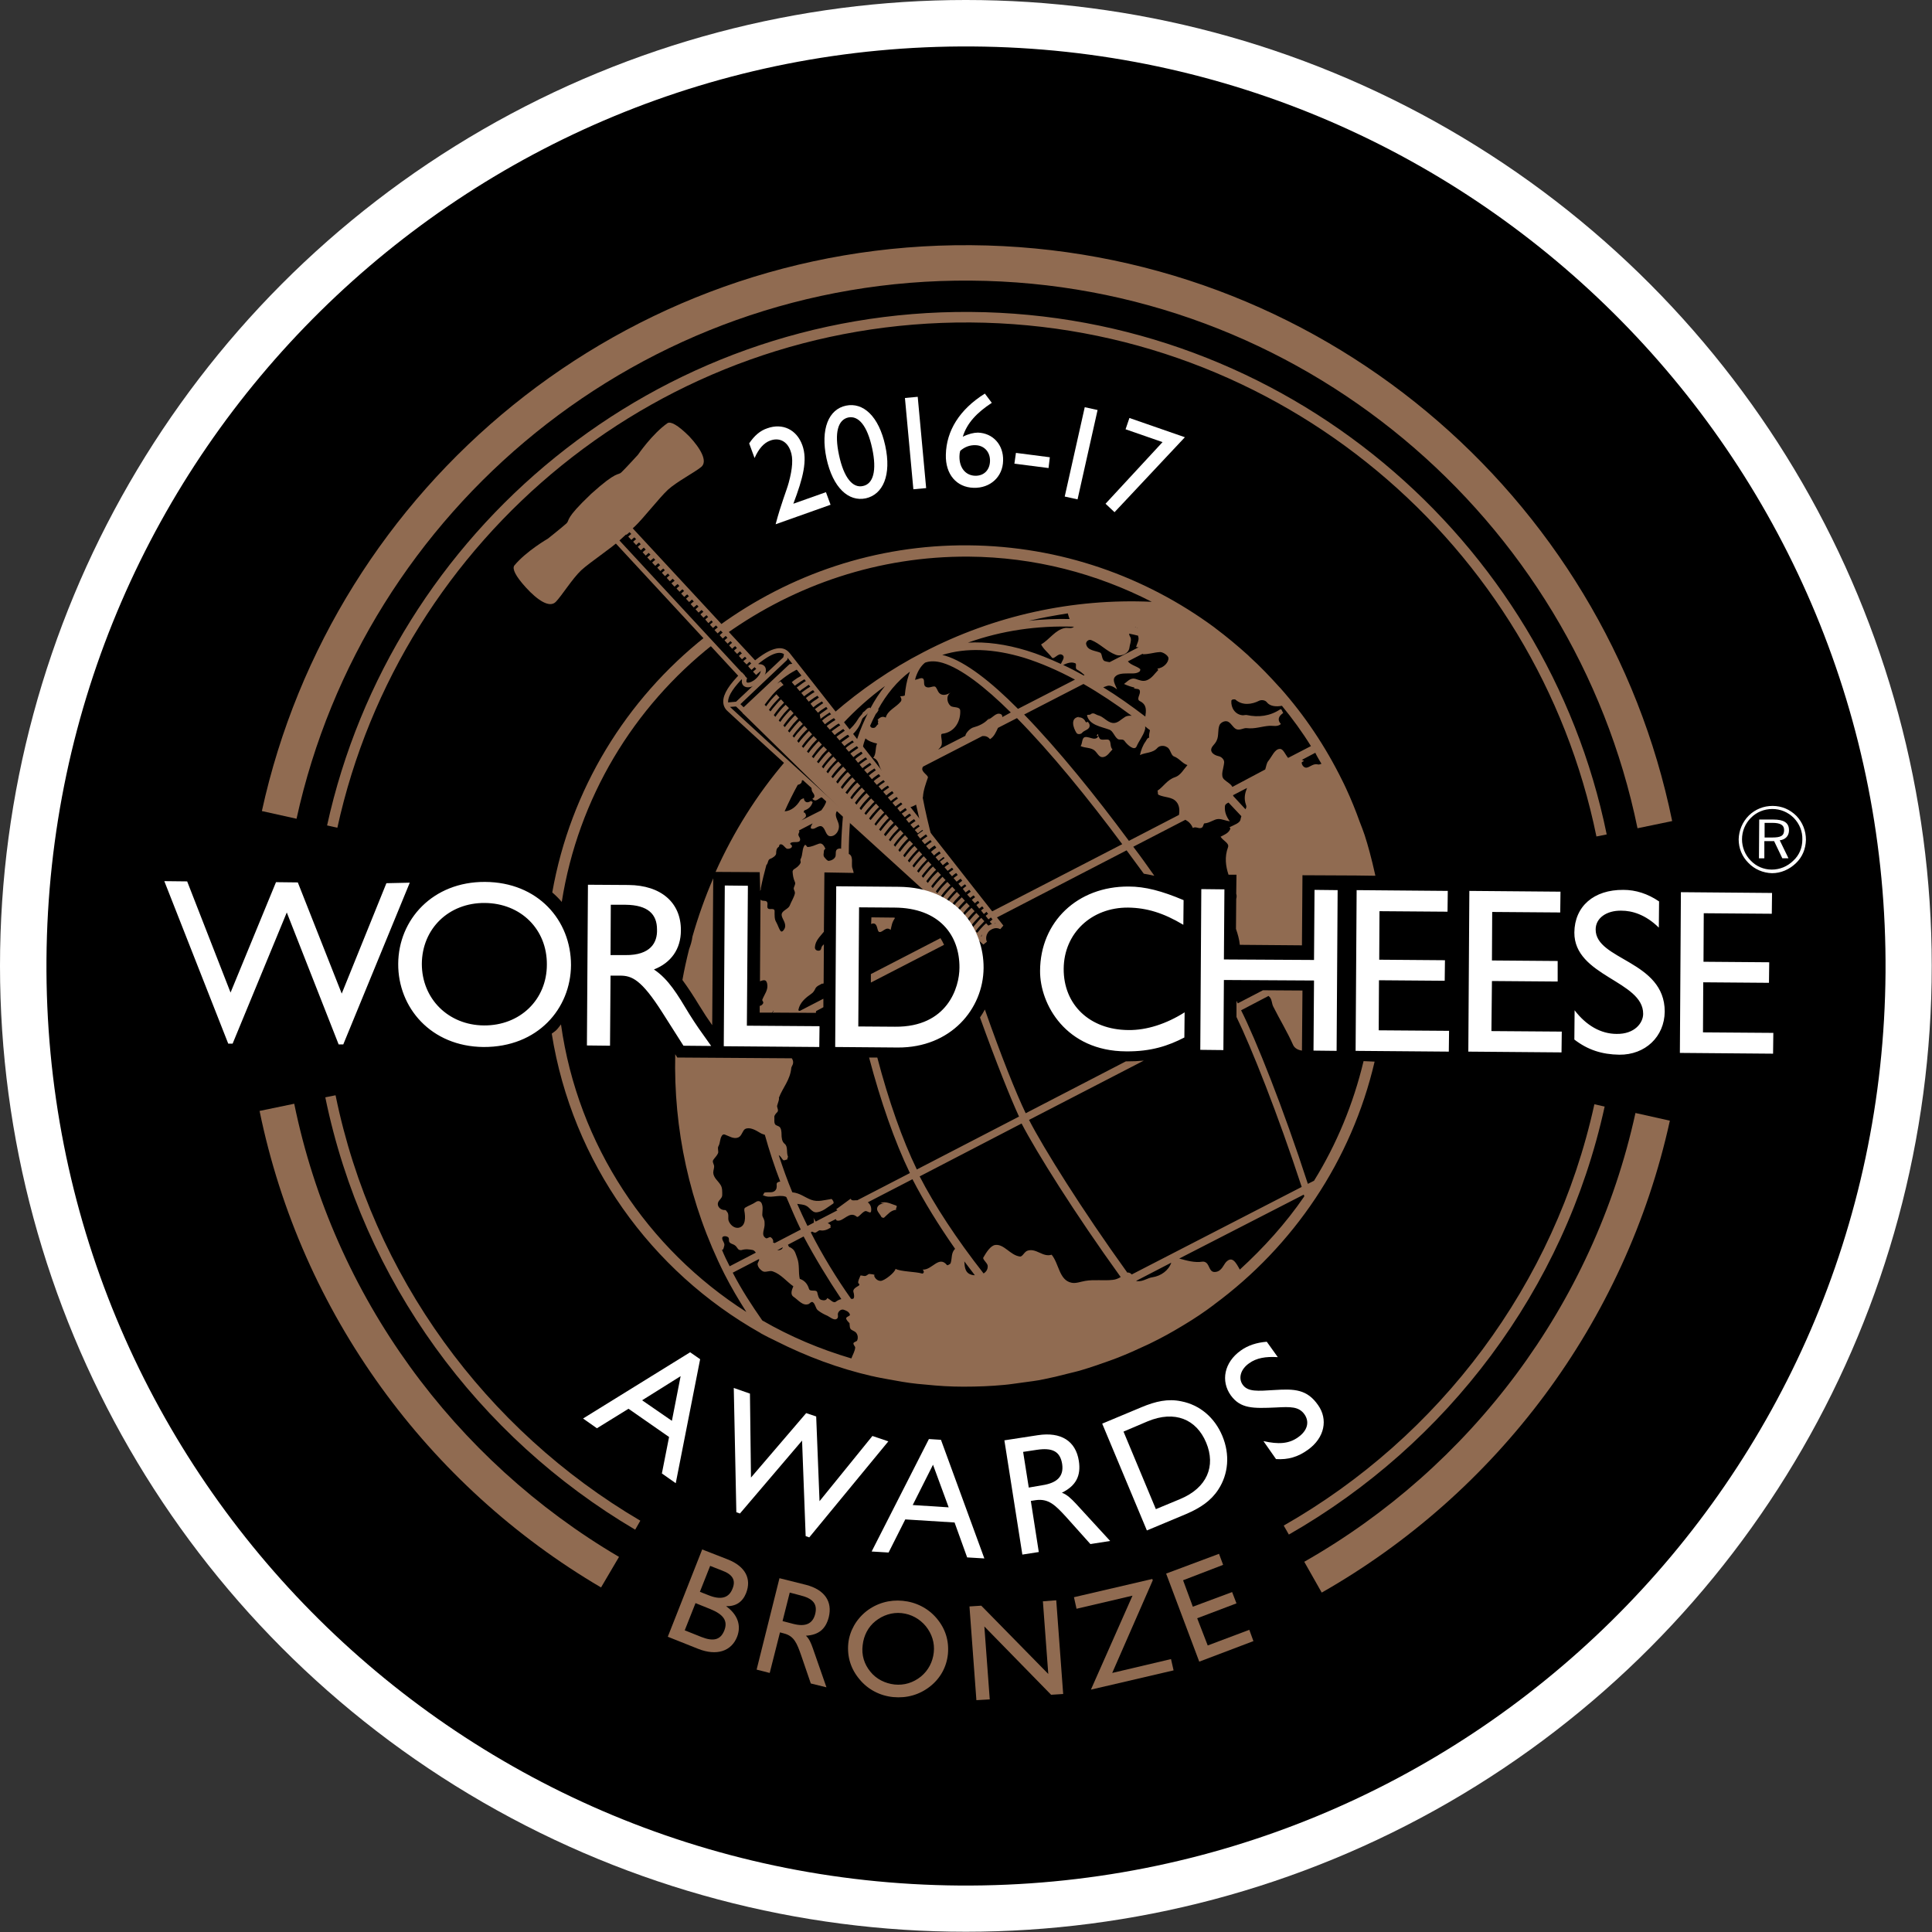 <?xml version="1.0" encoding="utf-8"?>
<!-- Generator: Adobe Illustrator 29.6.1, SVG Export Plug-In . SVG Version: 9.03 Build 0)  -->
<svg version="1.0" id="Capa_1" xmlns="http://www.w3.org/2000/svg" xmlns:xlink="http://www.w3.org/1999/xlink" x="0px" y="0px"
	 viewBox="0 0 75.25 75.25" style="enable-background:new 0 0 75.25 75.25;" xml:space="preserve">
<rect x="0" y="0" width="75.25" height="75.25" fill="#333333" stroke="none"/>
<style type="text/css">
	.st0{fill:#F9A738;}
	.st1{fill:#071E3F;}
	.st2{fill:#FFFFFF;}
	.st3{fill:none;stroke:#211E21;stroke-width:0.032;stroke-miterlimit:10;}
	.st4{fill:#878889;}
	.st5{fill:#866E4F;}
	.st6{fill-rule:evenodd;clip-rule:evenodd;fill:#FFFFFF;}
	.st7{fill:none;stroke:#211F20;stroke-width:0.04;stroke-miterlimit:10;}
	.st8{fill:#906B51;}
	.st9{fill:#807653;}
	.st10{fill:#1D1E1C;}
	.st11{fill:#827553;}
	.st12{clip-path:url(#SVGID_00000096766271696597517010000018308136748341223555_);fill:#827553;}
	.st13{clip-path:url(#SVGID_00000096766271696597517010000018308136748341223555_);fill:#1D1E1C;}
	.st14{fill-rule:evenodd;clip-rule:evenodd;fill:#BA996B;}
	.st15{fill-rule:evenodd;clip-rule:evenodd;}
	.st16{fill-rule:evenodd;clip-rule:evenodd;fill:none;stroke:#BA996B;stroke-width:0.987;stroke-miterlimit:10;}
	.st17{fill:#BB9A66;}
	.st18{fill:#BA996B;}
	.st19{fill:#A6A4A5;}
	.st20{fill:none;stroke:#1D1C1A;stroke-width:0.04;stroke-miterlimit:10;}
	.st21{fill:none;stroke:#221F1F;stroke-width:0.04;stroke-miterlimit:10;}
	.st22{clip-path:url(#SVGID_00000163791379072682057220000003912792834544763547_);fill:#827553;}
	.st23{clip-path:url(#SVGID_00000163791379072682057220000003912792834544763547_);fill:#1D1E1C;}
	.st24{fill:#8D8F90;}
	.st25{fill:none;stroke:#1D1B1A;stroke-width:0.04;stroke-miterlimit:10;}
	.st26{fill:#9A7A5F;}
	.st27{fill:none;stroke:#1D1C1A;stroke-width:0.04;stroke-miterlimit:10;}
	.st28{fill:#2F512E;}
	.st29{fill:#EEBE41;}
	.st30{fill:#9F7F40;}
	.st31{fill:#2C351F;}
	.st32{clip-path:url(#SVGID_00000056387879672867165020000015217821626391542657_);fill:#827553;}
	.st33{clip-path:url(#SVGID_00000056387879672867165020000015217821626391542657_);fill:#1D1E1C;}
	.st34{clip-path:url(#SVGID_00000042017609444018880730000008218342085749559683_);fill:#827553;}
	.st35{clip-path:url(#SVGID_00000042017609444018880730000008218342085749559683_);fill:#1D1E1C;}
	.st36{fill:#1B2943;}
	.st37{fill:#F9DA4B;}
	.st38{fill:#F1BF42;}
	.st39{fill:#CAA274;}
	.st40{fill:none;stroke:#24211D;stroke-width:0.04;stroke-miterlimit:10;}
	.st41{fill:#A37F5F;}
	.st42{fill-rule:evenodd;clip-rule:evenodd;fill:#071E3F;}
	.st43{fill:#5A5139;}
	.st44{fill:#6B5F44;}
	.st45{fill:#1C377A;}
	.st46{clip-path:url(#SVGID_00000067914381926166474510000011551372383854739103_);fill:#827553;}
	.st47{clip-path:url(#SVGID_00000067914381926166474510000011551372383854739103_);fill:#1D1E1C;}
	.st48{clip-path:url(#SVGID_00000067234842475185298410000014964148769040239497_);fill:#827553;}
	.st49{clip-path:url(#SVGID_00000067234842475185298410000014964148769040239497_);fill:#1D1E1C;}
	.st50{clip-path:url(#SVGID_00000041253513518956797580000004127844508494945181_);fill:#827553;}
	.st51{clip-path:url(#SVGID_00000041253513518956797580000004127844508494945181_);fill:#1D1E1C;}
	.st52{clip-path:url(#SVGID_00000061445712071254396490000001960785331980173994_);fill:#827553;}
	.st53{clip-path:url(#SVGID_00000061445712071254396490000001960785331980173994_);fill:#1D1E1C;}
</style>
<g>
	<circle class="st2" cx="37.62" cy="37.62" r="37.62"/>
	<g>
		<path class="st7" d="M53.87,37.74c-0.06,8.97-7.39,16.19-16.36,16.13c-8.97-0.06-16.19-7.39-16.13-16.36
			c0.06-8.97,7.39-16.2,16.36-16.14C46.71,21.44,53.93,28.77,53.87,37.74z"/>
		<path d="M73.44,37.88c-0.14,19.78-16.29,35.7-36.07,35.56C17.59,73.3,1.67,57.15,1.81,37.37C1.95,17.59,18.1,1.67,37.88,1.81
			C57.66,1.95,73.58,18.1,73.44,37.88"/>
		<polygon class="st8" points="28.35,27.54 28.33,27.36 28.67,27.33 30.51,25.6 30.55,25.41 30.73,25.46 30.66,25.7 30.65,25.71 
			28.75,27.51 		"/>
		<polygon class="st8" points="28.98,27.82 28.64,27.49 28.76,27.35 29.1,27.68 		"/>
		<path class="st8" d="M26,16.48c-0.6,0.42-1.15,1.23-1.15,1.23s-0.51,0.56-0.65,0.69c-0.14,0.13-0.15-0.09-1.18,0.84l0,0
			c0,0-0.01,0.01-0.01,0.01s-0.01,0.01-0.01,0.01c-1.01,0.96-0.8,0.98-0.93,1.12c-0.14,0.13-0.73,0.6-0.73,0.6s-0.85,0.49-1.31,1.05
			c-0.08,0.12,0.03,0.39,0.46,0.86c0.43,0.47,0.91,0.81,1.16,0.55c0.24-0.25,0.64-0.9,0.99-1.23c0.35-0.32,1.2-0.88,1.51-1.18
			l0.58-0.53c0.31-0.29,0.94-1.1,1.28-1.42c0.35-0.32,1.03-0.67,1.3-0.89c0.27-0.22-0.03-0.73-0.46-1.19
			C26.39,16.54,26.12,16.41,26,16.48"/>
		<path class="st8" d="M36.61,33.56l0.11,0.14c0.04-0.03,0.11-0.09,0.22-0.17c0.01-0.01,0.02-0.01,0.03-0.01
			c-0.02-0.02-0.04-0.05-0.05-0.07c-0.02-0.03-0.04-0.05-0.06-0.08c0,0.01-0.01,0.01-0.01,0.01C36.73,33.47,36.66,33.52,36.61,33.56
			 M36.79,33.78l0.12,0.14c0.04-0.03,0.11-0.08,0.22-0.16c0-0.01,0.01-0.01,0.02-0.02c-0.02-0.02-0.04-0.05-0.07-0.08
			c-0.02-0.02-0.03-0.04-0.05-0.05c0,0,0,0,0,0C36.91,33.68,36.84,33.73,36.79,33.78 M37.08,34.13c0.04-0.04,0.1-0.09,0.22-0.17
			c0.01,0,0.01,0,0.01,0l-0.03-0.04c-0.03-0.03-0.05-0.07-0.08-0.1c-0.12,0.08-0.19,0.13-0.24,0.17L37.08,34.13z M38.5,35.81
			c0.03-0.03,0.09-0.07,0.17-0.13c-0.04-0.04-0.07-0.09-0.11-0.14c-0.08,0.06-0.14,0.1-0.17,0.13L38.5,35.81z M30.95,25.84
			l-0.2,0.03l-1.81,1.7l-0.02,0.2l5.45,5.34c1.7,1.55,3.24,2.95,3.77,3.44c0.05-0.07,0.12-0.16,0.2-0.26
			c0.09-0.11,0.16-0.17,0.19-0.2l-0.12-0.13c-0.05,0.04-0.11,0.1-0.21,0.21c-0.08,0.09-0.14,0.17-0.19,0.24
			c-0.02-0.02-0.04-0.05-0.06-0.07c0.05-0.07,0.11-0.16,0.2-0.26c0.1-0.11,0.16-0.16,0.19-0.2l-0.12-0.13
			c-0.04,0.04-0.11,0.11-0.2,0.22c-0.07,0.08-0.14,0.16-0.19,0.23c-0.02-0.02-0.04-0.04-0.06-0.06c0.05-0.07,0.11-0.16,0.19-0.25
			c0.1-0.11,0.16-0.17,0.19-0.2l-0.12-0.13c-0.05,0.04-0.11,0.11-0.2,0.21c-0.08,0.09-0.14,0.17-0.19,0.23
			c-0.02-0.02-0.04-0.04-0.06-0.06c0.05-0.07,0.11-0.16,0.19-0.25c0.09-0.11,0.16-0.17,0.19-0.2l-0.12-0.13
			c-0.04,0.04-0.11,0.11-0.21,0.21c-0.07,0.09-0.13,0.16-0.18,0.23c-0.02-0.02-0.04-0.04-0.06-0.06c0.05-0.07,0.11-0.16,0.19-0.25
			c0.09-0.11,0.16-0.17,0.19-0.2l-0.12-0.13c-0.05,0.04-0.11,0.11-0.21,0.21c-0.07,0.08-0.14,0.16-0.18,0.23
			c-0.02-0.02-0.04-0.04-0.06-0.07c0.05-0.07,0.11-0.15,0.19-0.25c0.1-0.11,0.16-0.17,0.19-0.2l-0.12-0.13
			c-0.04,0.04-0.11,0.11-0.21,0.21c-0.07,0.09-0.13,0.16-0.18,0.23c-0.02-0.02-0.04-0.04-0.06-0.07c0.05-0.07,0.11-0.15,0.19-0.25
			c0.09-0.1,0.16-0.16,0.19-0.2l-0.12-0.13c-0.04,0.04-0.11,0.11-0.2,0.21c-0.07,0.08-0.14,0.16-0.18,0.23
			c-0.02-0.02-0.04-0.04-0.06-0.06c0.05-0.07,0.11-0.16,0.19-0.25c0.09-0.11,0.15-0.17,0.19-0.2l-0.12-0.13
			c-0.05,0.04-0.11,0.11-0.21,0.22c-0.07,0.08-0.13,0.16-0.18,0.23c-0.02-0.02-0.04-0.04-0.06-0.07c0.05-0.07,0.11-0.16,0.19-0.24
			c0.1-0.11,0.16-0.17,0.19-0.2l-0.12-0.13c-0.05,0.04-0.11,0.11-0.21,0.21c-0.07,0.08-0.13,0.16-0.18,0.23l-0.06-0.07
			c0.05-0.07,0.11-0.15,0.19-0.24c0.1-0.11,0.15-0.17,0.19-0.2l-0.12-0.13c-0.04,0.04-0.11,0.11-0.2,0.21
			c-0.07,0.08-0.13,0.16-0.18,0.23l-0.06-0.07c0.05-0.07,0.11-0.15,0.19-0.24c0.09-0.11,0.15-0.17,0.19-0.2l-0.12-0.13
			c-0.05,0.04-0.11,0.11-0.21,0.21c-0.07,0.08-0.13,0.16-0.18,0.23c-0.02-0.02-0.04-0.04-0.06-0.07c0.05-0.07,0.11-0.15,0.19-0.24
			c0.09-0.11,0.15-0.17,0.19-0.2l-0.12-0.13c-0.05,0.04-0.11,0.1-0.2,0.21c-0.07,0.08-0.13,0.16-0.18,0.23
			c-0.02-0.02-0.04-0.04-0.06-0.07c0.05-0.07,0.11-0.15,0.19-0.24c0.09-0.11,0.15-0.17,0.19-0.2l-0.12-0.13
			c-0.05,0.04-0.11,0.11-0.2,0.21c-0.07,0.09-0.13,0.16-0.18,0.23c-0.02-0.02-0.04-0.04-0.06-0.06c0.04-0.07,0.11-0.15,0.19-0.25
			c0.1-0.11,0.16-0.16,0.19-0.2l-0.12-0.13c-0.05,0.04-0.11,0.11-0.2,0.21c-0.07,0.08-0.13,0.16-0.18,0.23
			c-0.02-0.02-0.04-0.04-0.06-0.07c0.05-0.07,0.11-0.15,0.19-0.24c0.09-0.11,0.15-0.17,0.19-0.2l-0.12-0.13
			c-0.04,0.04-0.11,0.11-0.2,0.21c-0.07,0.09-0.13,0.16-0.18,0.23c-0.02-0.02-0.04-0.04-0.06-0.07c0.05-0.07,0.11-0.15,0.19-0.24
			c0.09-0.1,0.15-0.17,0.19-0.2l-0.12-0.13c-0.05,0.04-0.11,0.1-0.2,0.21c-0.07,0.08-0.13,0.16-0.18,0.23
			c-0.02-0.02-0.04-0.04-0.06-0.07c0.05-0.06,0.11-0.15,0.19-0.25c0.09-0.11,0.16-0.16,0.19-0.2l-0.13-0.13
			c-0.05,0.04-0.11,0.11-0.2,0.21c-0.07,0.09-0.13,0.17-0.18,0.23c-0.02-0.02-0.04-0.04-0.06-0.07c0.05-0.07,0.11-0.16,0.19-0.25
			c0.09-0.11,0.15-0.16,0.19-0.2l-0.12-0.13c-0.04,0.04-0.11,0.11-0.2,0.21c-0.07,0.09-0.14,0.17-0.18,0.24l-0.06-0.07
			c0.05-0.07,0.11-0.16,0.19-0.25c0.09-0.1,0.15-0.17,0.19-0.2l-0.12-0.13c-0.05,0.04-0.11,0.11-0.21,0.21
			c-0.07,0.08-0.13,0.16-0.18,0.23c-0.02-0.02-0.04-0.04-0.06-0.06c0.05-0.07,0.11-0.16,0.19-0.25c0.1-0.1,0.16-0.17,0.19-0.2
			l-0.12-0.13c-0.04,0.04-0.11,0.11-0.2,0.21c-0.07,0.09-0.14,0.16-0.19,0.23c-0.02-0.02-0.04-0.04-0.06-0.07
			c0.05-0.07,0.11-0.15,0.19-0.25c0.09-0.11,0.15-0.16,0.19-0.2l-0.12-0.13c-0.05,0.04-0.11,0.11-0.2,0.21
			c-0.07,0.09-0.14,0.17-0.19,0.24c-0.02-0.02-0.04-0.05-0.06-0.06c0.05-0.07,0.11-0.16,0.19-0.25c0.09-0.11,0.15-0.17,0.19-0.2
			l-0.12-0.14c-0.05,0.04-0.11,0.11-0.2,0.21c-0.07,0.09-0.14,0.16-0.18,0.23c-0.02-0.02-0.04-0.04-0.06-0.06
			c0.05-0.07,0.11-0.16,0.19-0.25c0.09-0.11,0.15-0.17,0.19-0.2L34.3,31.5c-0.05,0.04-0.11,0.11-0.2,0.21
			c-0.07,0.09-0.14,0.17-0.19,0.23c-0.02-0.02-0.04-0.04-0.06-0.06c0.05-0.07,0.11-0.16,0.2-0.25c0.09-0.11,0.15-0.16,0.19-0.2
			l-0.12-0.13c-0.04,0.04-0.11,0.11-0.2,0.21c-0.08,0.09-0.14,0.17-0.19,0.23c-0.02-0.02-0.04-0.04-0.06-0.06
			c0.05-0.07,0.11-0.16,0.2-0.25c0.09-0.11,0.15-0.17,0.19-0.2l-0.13-0.13c-0.04,0.04-0.11,0.11-0.2,0.21
			c-0.08,0.09-0.14,0.17-0.19,0.24c-0.02-0.02-0.04-0.04-0.06-0.07c0.05-0.07,0.11-0.16,0.2-0.26c0.09-0.1,0.15-0.16,0.19-0.2
			l-0.12-0.13c-0.04,0.04-0.11,0.11-0.2,0.21c-0.08,0.09-0.14,0.17-0.19,0.24l-0.06-0.07c0.05-0.07,0.11-0.16,0.2-0.26
			c0.09-0.11,0.15-0.16,0.19-0.2l-0.12-0.13c-0.05,0.04-0.11,0.11-0.2,0.21c-0.08,0.09-0.14,0.17-0.19,0.24
			c-0.02-0.02-0.04-0.04-0.06-0.06c0.05-0.07,0.11-0.17,0.2-0.26c0.09-0.11,0.15-0.16,0.19-0.2l-0.12-0.13
			c-0.04,0.04-0.11,0.1-0.2,0.21c-0.08,0.09-0.14,0.17-0.19,0.24c-0.02-0.02-0.04-0.04-0.07-0.06c0.05-0.07,0.12-0.16,0.2-0.26
			c0.09-0.11,0.15-0.16,0.19-0.2l-0.12-0.13c-0.05,0.04-0.11,0.1-0.2,0.21c-0.08,0.09-0.14,0.17-0.19,0.24
			c-0.02-0.02-0.04-0.04-0.06-0.07c0.05-0.07,0.11-0.16,0.2-0.26c0.09-0.11,0.15-0.16,0.19-0.2l-0.12-0.13
			c-0.05,0.04-0.11,0.11-0.2,0.21c-0.08,0.09-0.14,0.17-0.19,0.24c-0.02-0.02-0.04-0.04-0.06-0.07c0.05-0.07,0.11-0.16,0.2-0.26
			c0.09-0.1,0.15-0.16,0.19-0.2l-0.12-0.13c-0.04,0.04-0.11,0.11-0.2,0.21c-0.08,0.09-0.14,0.17-0.2,0.24
			c-0.02-0.02-0.04-0.04-0.06-0.06c0.05-0.07,0.11-0.16,0.2-0.26c0.09-0.11,0.15-0.16,0.19-0.2l-0.12-0.13
			c-0.05,0.04-0.11,0.11-0.21,0.21c-0.08,0.09-0.14,0.18-0.19,0.25c-0.02-0.02-0.04-0.04-0.06-0.06c0.04-0.07,0.11-0.17,0.2-0.26
			c0.09-0.11,0.15-0.16,0.19-0.2l-0.12-0.13c-0.05,0.04-0.11,0.11-0.2,0.21c-0.08,0.09-0.14,0.17-0.19,0.25
			c-0.02-0.02-0.04-0.05-0.06-0.07c0.05-0.07,0.12-0.17,0.2-0.26c0.09-0.11,0.15-0.16,0.19-0.2l-0.12-0.13
			c-0.04,0.04-0.11,0.1-0.2,0.21c-0.08,0.09-0.14,0.18-0.2,0.25c-0.02-0.02-0.04-0.04-0.06-0.06c0.05-0.07,0.12-0.16,0.2-0.27
			c0.09-0.1,0.15-0.16,0.19-0.2l-0.13-0.13c-0.04,0.04-0.11,0.1-0.2,0.21c-0.08,0.09-0.15,0.18-0.19,0.25
			c-0.02-0.02-0.05-0.04-0.07-0.06c0.05-0.07,0.12-0.16,0.2-0.27c0.09-0.1,0.15-0.16,0.19-0.2l-0.12-0.13
			c-0.05,0.04-0.11,0.11-0.2,0.21c-0.08,0.09-0.15,0.18-0.2,0.25c-0.02-0.02-0.04-0.04-0.06-0.06c0.05-0.07,0.12-0.17,0.2-0.27
			c0.09-0.1,0.15-0.16,0.19-0.2l-0.13-0.13c-0.04,0.04-0.11,0.11-0.2,0.21c-0.08,0.1-0.15,0.18-0.2,0.25
			c-0.02-0.02-0.04-0.04-0.06-0.06c0.05-0.07,0.12-0.17,0.21-0.27c0.09-0.1,0.15-0.16,0.19-0.2l-0.12-0.13
			c-0.04,0.04-0.11,0.11-0.2,0.21c-0.08,0.09-0.15,0.18-0.2,0.25c-0.02-0.02-0.04-0.04-0.06-0.07c0.05-0.07,0.12-0.17,0.21-0.27
			c0.09-0.1,0.15-0.16,0.19-0.19l-0.12-0.13c-0.05,0.04-0.11,0.11-0.2,0.21c-0.09,0.09-0.15,0.18-0.2,0.25
			c-0.02-0.02-0.04-0.04-0.06-0.06c0.05-0.07,0.12-0.17,0.21-0.27c0.09-0.11,0.15-0.16,0.19-0.2l-0.12-0.13
			c-0.05,0.04-0.11,0.11-0.2,0.21c-0.08,0.1-0.15,0.18-0.2,0.25c-0.02-0.02-0.04-0.04-0.06-0.06c0.05-0.07,0.12-0.17,0.21-0.28
			c0.09-0.1,0.15-0.16,0.19-0.2l-0.12-0.13c-0.05,0.04-0.11,0.11-0.2,0.21c-0.08,0.1-0.15,0.18-0.2,0.25
			c-0.02-0.02-0.04-0.04-0.06-0.06c0.05-0.07,0.12-0.17,0.21-0.28c0.09-0.1,0.15-0.16,0.19-0.2l-0.12-0.13
			c-0.05,0.04-0.11,0.11-0.2,0.21c-0.09,0.1-0.15,0.19-0.2,0.26c-0.02-0.02-0.04-0.04-0.06-0.06c0.05-0.07,0.12-0.17,0.21-0.28
			c0.09-0.1,0.15-0.16,0.19-0.2l-0.13-0.13c-0.04,0.04-0.11,0.1-0.2,0.21c-0.09,0.1-0.15,0.19-0.2,0.26
			c-0.02-0.02-0.04-0.04-0.06-0.07c0.05-0.07,0.12-0.17,0.21-0.28c0.09-0.1,0.15-0.16,0.19-0.2l-0.12-0.13
			c-0.05,0.04-0.11,0.1-0.2,0.21c-0.09,0.1-0.16,0.19-0.21,0.26c-0.02-0.02-0.04-0.05-0.06-0.06c0.05-0.07,0.12-0.17,0.22-0.28
			c0.09-0.1,0.15-0.16,0.19-0.2l-0.12-0.13c-0.04,0.04-0.11,0.11-0.2,0.21c-0.08,0.1-0.15,0.19-0.2,0.26
			c-0.03-0.03-0.05-0.05-0.06-0.06c0.07-0.1,0.17-0.22,0.3-0.38c0.29-0.32,0.42-0.38,0.44-0.39l-0.12-0.14
			c-0.03,0.02-0.08,0.05-0.13,0.09c0.04-0.04,0.07-0.07,0.11-0.11c0.37-0.31,0.66-0.44,0.66-0.44l0.18,0.23
			c-0.04,0.03-0.09,0.06-0.15,0.09c-0.11,0.07-0.19,0.13-0.23,0.17l0.12,0.14c0.04-0.04,0.11-0.08,0.22-0.16
			c0.06-0.04,0.11-0.07,0.16-0.1l0.06,0.07c-0.05,0.03-0.09,0.05-0.14,0.09c-0.11,0.08-0.18,0.14-0.23,0.17l0.12,0.14
			c0.04-0.04,0.1-0.08,0.22-0.16c0.05-0.04,0.1-0.07,0.15-0.1l0.06,0.07c-0.04,0.03-0.09,0.06-0.14,0.09
			c-0.11,0.07-0.18,0.13-0.23,0.17l0.11,0.13c0.04-0.03,0.1-0.08,0.22-0.16c0.05-0.04,0.1-0.07,0.15-0.09l0.06,0.07
			c-0.04,0.03-0.09,0.05-0.13,0.08c-0.11,0.08-0.19,0.13-0.23,0.17l0.11,0.14c0.04-0.03,0.11-0.09,0.22-0.16
			c0.05-0.03,0.1-0.06,0.15-0.09l0.06,0.07c-0.04,0.02-0.08,0.05-0.13,0.09c-0.12,0.07-0.19,0.13-0.23,0.17l0.11,0.14
			c0.04-0.03,0.1-0.09,0.22-0.16c0.05-0.03,0.1-0.06,0.14-0.09l0.06,0.07c-0.04,0.02-0.09,0.05-0.13,0.08
			c-0.11,0.08-0.18,0.13-0.23,0.17l0.12,0.14c0.04-0.03,0.1-0.09,0.22-0.16c0.05-0.03,0.09-0.06,0.14-0.09l0.06,0.07
			c-0.04,0.02-0.08,0.05-0.12,0.08c-0.11,0.08-0.19,0.13-0.23,0.17L31.96,28c0.04-0.03,0.1-0.08,0.22-0.16
			c0.05-0.03,0.09-0.06,0.13-0.09l0.06,0.07c-0.04,0.02-0.08,0.05-0.12,0.07c-0.12,0.08-0.19,0.14-0.23,0.18l0.11,0.14
			c0.04-0.03,0.11-0.09,0.22-0.16c0.05-0.03,0.09-0.06,0.13-0.08l0.06,0.07c-0.03,0.02-0.07,0.05-0.11,0.07
			c-0.11,0.08-0.19,0.13-0.23,0.17l0.12,0.14c0.04-0.03,0.11-0.08,0.22-0.16c0.04-0.03,0.09-0.06,0.13-0.08l0.06,0.07
			c-0.04,0.02-0.07,0.04-0.11,0.07c-0.11,0.08-0.19,0.13-0.23,0.17l0.12,0.14c0.04-0.03,0.1-0.09,0.22-0.16
			c0.04-0.03,0.08-0.06,0.12-0.08l0.06,0.07c-0.03,0.02-0.07,0.04-0.1,0.07c-0.11,0.08-0.19,0.13-0.23,0.17l0.12,0.14
			c0.04-0.03,0.1-0.08,0.22-0.16c0.04-0.03,0.08-0.05,0.12-0.07l0.06,0.07c-0.03,0.02-0.07,0.04-0.1,0.07
			c-0.11,0.08-0.19,0.13-0.23,0.17l0.12,0.14c0.04-0.03,0.1-0.09,0.22-0.16c0.04-0.03,0.08-0.05,0.11-0.07l0.05,0.07
			c-0.03,0.02-0.06,0.04-0.1,0.06c-0.11,0.08-0.19,0.13-0.23,0.18l0.12,0.14c0.04-0.03,0.11-0.09,0.22-0.16
			c0.04-0.02,0.07-0.05,0.11-0.07l0.06,0.07c-0.03,0.02-0.06,0.04-0.09,0.06c-0.12,0.08-0.19,0.13-0.24,0.17l0.12,0.14
			c0.04-0.03,0.1-0.09,0.22-0.16c0.04-0.02,0.07-0.05,0.11-0.07l0.06,0.07c-0.03,0.02-0.06,0.03-0.09,0.06
			c-0.11,0.08-0.19,0.13-0.23,0.18l0.11,0.14c0.04-0.03,0.11-0.09,0.22-0.16c0.04-0.03,0.07-0.05,0.1-0.06l0.06,0.07
			c-0.03,0.02-0.06,0.03-0.09,0.05c-0.12,0.08-0.19,0.14-0.23,0.17l0.11,0.14c0.04-0.03,0.11-0.09,0.22-0.16
			c0.03-0.02,0.06-0.04,0.1-0.06l0.06,0.07c-0.03,0.01-0.05,0.03-0.08,0.05c-0.11,0.08-0.19,0.13-0.23,0.17l0.12,0.14
			c0.04-0.03,0.1-0.09,0.22-0.16c0.03-0.03,0.06-0.04,0.09-0.06l0.06,0.07c-0.02,0.01-0.05,0.03-0.08,0.05
			c-0.11,0.08-0.19,0.14-0.23,0.18l0.12,0.14c0.03-0.03,0.1-0.09,0.22-0.17c0.03-0.02,0.06-0.04,0.09-0.05l0.06,0.07
			c-0.02,0.02-0.05,0.03-0.07,0.05c-0.11,0.08-0.19,0.13-0.23,0.18l0.12,0.14c0.04-0.03,0.11-0.09,0.22-0.16
			c0.03-0.02,0.06-0.04,0.09-0.06l0.06,0.07c-0.02,0.02-0.05,0.03-0.07,0.04c-0.12,0.08-0.19,0.13-0.23,0.17l0.12,0.14
			c0.04-0.03,0.1-0.09,0.22-0.16c0.03-0.02,0.05-0.03,0.08-0.05l0.06,0.07c-0.02,0.01-0.04,0.03-0.07,0.04
			c-0.11,0.08-0.19,0.13-0.23,0.17l0.12,0.14c0.04-0.03,0.1-0.09,0.22-0.16c0.03-0.02,0.05-0.03,0.08-0.05l0.06,0.07
			c-0.02,0.01-0.04,0.03-0.06,0.04c-0.11,0.08-0.19,0.14-0.24,0.18l0.12,0.14c0.04-0.04,0.1-0.08,0.22-0.16
			c0.02-0.02,0.05-0.03,0.07-0.05l0.06,0.07c-0.02,0.01-0.04,0.02-0.06,0.03c-0.12,0.08-0.19,0.14-0.23,0.18l0.12,0.14
			c0.04-0.03,0.1-0.08,0.22-0.16c0.03-0.02,0.05-0.03,0.07-0.05l0.06,0.07c-0.02,0.01-0.03,0.02-0.05,0.03
			c-0.11,0.08-0.19,0.13-0.23,0.18l0.11,0.14c0.04-0.03,0.11-0.08,0.22-0.16c0.02-0.02,0.05-0.03,0.07-0.04l0.06,0.07
			c-0.02,0.01-0.03,0.02-0.05,0.03c-0.11,0.08-0.19,0.14-0.24,0.17l0.12,0.14c0.04-0.03,0.1-0.09,0.22-0.16
			c0.02-0.02,0.05-0.03,0.06-0.04l0.06,0.07c-0.02,0.01-0.03,0.02-0.05,0.03c-0.12,0.08-0.19,0.14-0.24,0.18l0.11,0.14
			c0.04-0.04,0.1-0.08,0.22-0.16c0.02-0.01,0.04-0.03,0.06-0.04l0.06,0.07c-0.01,0.01-0.03,0.02-0.04,0.03
			c-0.12,0.08-0.19,0.13-0.24,0.17l0.12,0.14c0.04-0.03,0.1-0.08,0.22-0.16c0.02-0.01,0.04-0.03,0.05-0.04l0.06,0.07
			c-0.01,0.01-0.03,0.01-0.04,0.02c-0.12,0.08-0.19,0.14-0.24,0.18l0.12,0.13c0.04-0.03,0.1-0.09,0.22-0.16
			c0.02-0.01,0.03-0.02,0.05-0.03L36,32.31c-0.01,0.01-0.02,0.02-0.03,0.03c-0.12,0.08-0.19,0.13-0.24,0.18l0.11,0.14
			c0.04-0.03,0.11-0.08,0.22-0.16c0.02-0.01,0.03-0.02,0.05-0.03l0.06,0.07c-0.01,0.01-0.02,0.02-0.03,0.02
			c-0.12,0.08-0.19,0.13-0.24,0.18l0.12,0.14c0.04-0.03,0.1-0.08,0.22-0.16c0.01-0.01,0.03-0.02,0.04-0.03l0.06,0.07
			c-0.01,0-0.02,0.01-0.03,0.01c-0.12,0.08-0.19,0.14-0.24,0.18l0.12,0.14c0.04-0.03,0.1-0.09,0.22-0.16
			c0.02-0.01,0.03-0.02,0.04-0.02l0.06,0.07c-0.01,0.01-0.01,0.01-0.02,0.02c-0.11,0.08-0.19,0.14-0.23,0.18l0.12,0.14
			c0.04-0.04,0.1-0.09,0.22-0.17c0.01-0.01,0.02-0.01,0.03-0.02l0.06,0.07c0,0-0.01,0.01-0.01,0.01c-0.12,0.08-0.19,0.13-0.24,0.18
			l0.12,0.14c0.04-0.03,0.1-0.09,0.22-0.17c0.01-0.01,0.02-0.01,0.03-0.02l0.05,0.06c-1.62-2.07-3.78-4.83-5.07-6.48l-0.04-0.05
			c-0.04-0.05-0.08-0.09-0.12-0.14l0,0l-0.05-0.07l0,0c-0.01-0.01-0.02-0.03-0.03-0.04c-0.03-0.03-0.05-0.07-0.08-0.1c0,0,0,0,0,0
			l-0.06-0.07l0,0c-0.03-0.03-0.05-0.06-0.07-0.09c-0.02-0.02-0.03-0.04-0.04-0.05l0,0L30.95,25.84z M38.67,36.03
			c0.03-0.03,0.08-0.07,0.16-0.12c-0.02-0.03-0.04-0.05-0.07-0.09c-0.01-0.02-0.03-0.03-0.04-0.05c-0.08,0.05-0.13,0.1-0.17,0.13
			L38.67,36.03z M38.32,35.6c0.03-0.03,0.09-0.07,0.18-0.14c-0.03-0.04-0.07-0.09-0.11-0.14c-0.08,0.06-0.14,0.11-0.18,0.14
			L38.32,35.6z M37.97,35.18c0.03-0.03,0.09-0.07,0.19-0.14c-0.04-0.05-0.07-0.09-0.11-0.14c-0.1,0.06-0.16,0.11-0.2,0.15
			L37.97,35.18z M38.14,35.39c0.03-0.03,0.09-0.07,0.19-0.14c-0.03-0.05-0.07-0.1-0.11-0.14c-0.09,0.06-0.15,0.11-0.19,0.14
			L38.14,35.39z M37.79,34.97c0.04-0.03,0.1-0.08,0.2-0.14c-0.04-0.05-0.07-0.1-0.11-0.15c-0.1,0.07-0.16,0.12-0.21,0.16
			L37.79,34.97z M37.61,34.76c0.04-0.03,0.1-0.08,0.21-0.15c-0.03-0.04-0.06-0.07-0.09-0.12c-0.01-0.01-0.02-0.02-0.02-0.03
			c-0.1,0.07-0.17,0.12-0.21,0.16L37.61,34.76z M37.26,34.34c0.04-0.03,0.1-0.08,0.22-0.16c-0.02-0.02-0.03-0.04-0.04-0.06
			c-0.02-0.03-0.05-0.06-0.07-0.09c-0.11,0.08-0.18,0.14-0.23,0.17L37.26,34.34z M37.44,34.55c0.04-0.03,0.1-0.08,0.22-0.16
			c-0.04-0.04-0.07-0.09-0.11-0.14c-0.11,0.08-0.17,0.13-0.22,0.17L37.44,34.55z"/>
		<path class="st8" d="M29.13,26.77L29.13,26.77c-0.08,0-0.14-0.03-0.18-0.07c-0.05-0.06-0.07-0.13-0.05-0.22l-5.2-5.62l0.65-0.6
			l5.2,5.61c0.09-0.01,0.17,0.02,0.22,0.07c0.13,0.14,0.05,0.4-0.18,0.62C29.43,26.69,29.27,26.77,29.13,26.77 M23.95,20.86
			l5.15,5.56l-0.02,0.05c-0.01,0.05-0.01,0.09,0,0.1c0.01,0.01,0.04,0.02,0.05,0.02c0.07,0,0.19-0.04,0.32-0.16
			c0.18-0.17,0.2-0.32,0.17-0.36c-0.02-0.02-0.06-0.02-0.1-0.01l-0.05,0.01l-5.15-5.56L23.95,20.86z"/>
		<path class="st8" d="M29.15,25.59c-0.09,0.07-0.15,0.12-0.2,0.16l0.13,0.13c0.03-0.03,0.09-0.09,0.19-0.16L29.15,25.59z
			 M28.97,25.39c-0.09,0.07-0.16,0.12-0.19,0.16l0.12,0.13c0.03-0.03,0.09-0.08,0.19-0.16L28.97,25.39z M29.34,25.79
			c-0.09,0.07-0.15,0.12-0.19,0.17l0.12,0.13c0.03-0.03,0.09-0.09,0.19-0.16L29.34,25.79z M26.72,22.96
			c-0.09,0.07-0.15,0.12-0.19,0.16l0.12,0.13c0.03-0.03,0.09-0.08,0.19-0.16L26.72,22.96z M27.28,23.57
			c-0.09,0.07-0.15,0.12-0.19,0.16l0.12,0.13c0.03-0.03,0.09-0.08,0.19-0.16L27.28,23.57z M28.78,25.18
			c-0.09,0.07-0.15,0.12-0.19,0.16l0.12,0.13c0.03-0.03,0.09-0.09,0.2-0.16L28.78,25.18z M27.09,23.37
			c-0.09,0.07-0.15,0.12-0.19,0.16l0.12,0.13c0.04-0.03,0.09-0.08,0.19-0.16L27.09,23.37z M26.91,23.16
			c-0.09,0.07-0.15,0.12-0.19,0.16l0.12,0.13c0.03-0.03,0.09-0.08,0.19-0.16L26.91,23.16z M27.84,24.17
			c-0.09,0.07-0.15,0.12-0.19,0.16l0.12,0.13c0.03-0.03,0.1-0.08,0.19-0.16L27.84,24.17z M27.66,23.97
			c-0.09,0.07-0.16,0.12-0.19,0.16l0.12,0.14c0.04-0.03,0.09-0.09,0.19-0.16L27.66,23.97z M28.59,24.98
			c-0.09,0.07-0.16,0.12-0.19,0.16l0.12,0.13c0.03-0.04,0.09-0.09,0.19-0.16L28.59,24.98z M27.47,23.77
			c-0.09,0.07-0.15,0.12-0.19,0.16l0.12,0.13c0.03-0.03,0.1-0.08,0.19-0.16L27.47,23.77z M28.41,24.78
			c-0.09,0.07-0.15,0.12-0.19,0.16l0.12,0.13c0.03-0.03,0.09-0.08,0.19-0.16L28.41,24.78z M28.03,24.38
			c-0.09,0.07-0.16,0.12-0.2,0.16l0.12,0.13c0.04-0.03,0.09-0.09,0.19-0.16L28.03,24.38z M28.22,24.58
			c-0.09,0.07-0.15,0.12-0.19,0.16l0.12,0.13c0.03-0.03,0.09-0.08,0.19-0.16L28.22,24.58z M25.41,21.55
			c-0.09,0.06-0.15,0.12-0.2,0.16l0.12,0.13c0.04-0.03,0.1-0.08,0.2-0.16L25.41,21.55z M24.66,20.74c-0.09,0.07-0.15,0.12-0.19,0.16
			l0.12,0.13c0.03-0.03,0.09-0.08,0.19-0.16L24.66,20.74z M24.47,20.54c-0.09,0.07-0.15,0.12-0.19,0.16l0.12,0.13
			c0.03-0.03,0.1-0.08,0.19-0.16L24.47,20.54z M24.85,20.94c-0.09,0.07-0.15,0.12-0.19,0.16l0.12,0.13
			c0.03-0.04,0.09-0.09,0.19-0.16L24.85,20.94z M24.33,20.38l-0.18,0.17l0.07,0.08c0.04-0.03,0.09-0.08,0.19-0.16L24.33,20.38z
			 M25.03,21.14c-0.09,0.07-0.15,0.12-0.19,0.16l0.12,0.13c0.04-0.03,0.09-0.09,0.19-0.16L25.03,21.14z M29.58,26.42
			c0.06-0.08,0.11-0.15,0.13-0.22c-0.09,0.07-0.15,0.12-0.19,0.16L29.58,26.42z M29.57,25.96C29.57,25.96,29.56,25.96,29.57,25.96
			c-0.12,0.09-0.19,0.16-0.24,0.2l0.12,0.13c0.04-0.04,0.1-0.09,0.21-0.18c0.02-0.02,0.04-0.03,0.05-0.04
			c-0.01-0.03-0.01-0.05-0.03-0.07C29.66,25.97,29.62,25.96,29.57,25.96 M26.54,22.76c-0.09,0.07-0.15,0.12-0.19,0.16l0.12,0.13
			c0.03-0.04,0.09-0.08,0.19-0.16L26.54,22.76z M26.16,22.35c-0.09,0.07-0.16,0.12-0.19,0.16l0.12,0.13
			c0.03-0.03,0.09-0.08,0.19-0.16L26.16,22.35z M26.35,22.56c-0.09,0.07-0.15,0.12-0.2,0.16l0.12,0.13c0.03-0.03,0.1-0.08,0.19-0.16
			L26.35,22.56z M25.97,22.15c-0.09,0.07-0.15,0.12-0.19,0.16l0.12,0.13c0.04-0.03,0.09-0.09,0.19-0.16L25.97,22.15z M25.22,21.35
			c-0.09,0.07-0.15,0.12-0.19,0.16l0.12,0.13c0.03-0.03,0.09-0.09,0.19-0.16L25.22,21.35z M25.59,21.75
			c-0.09,0.07-0.15,0.12-0.19,0.16l0.12,0.13c0.03-0.03,0.09-0.08,0.19-0.16L25.59,21.75z M25.79,21.95
			c-0.09,0.07-0.15,0.12-0.19,0.16l0.12,0.13c0.03-0.03,0.09-0.08,0.2-0.16L25.79,21.95z"/>
		<path class="st8" d="M33.77,27.58c0.01,0,0.01,0,0.02-0.01c0.01-0.01,0.02-0.02,0.03-0.02L33.77,27.58z"/>
		<path class="st8" d="M34.89,46.95c-0.2-0.06-0.39-0.18-0.6-0.09l0.2,0.02c-0.14-0.02-0.28,0.04-0.32,0.15
			c-0.05,0.13,0.1,0.24,0.16,0.37c0.01,0.02,0.08,0.04,0.1,0.03c0.15-0.13,0.26-0.29,0.48-0.31C34.86,47.07,34.99,46.98,34.89,46.95
			"/>
		<path class="st8" d="M27.26,39.2c0.17,0.28,0.29,0.46,0.48,0.73l0.04-5.72c-0.32,0.74-0.59,1.5-0.81,2.27
			c-0.02,0.17-0.07,0.33-0.13,0.49c-0.1,0.4-0.19,0.8-0.26,1.2c0.22,0.3,0.43,0.62,0.66,1L27.26,39.2z"/>
		<path class="st8" d="M53.11,41.33c-0.4,1.67-1.05,3.24-1.93,4.66l-0.24,0.12c-0.96-2.96-2.03-5.63-2.6-6.76l1.07-0.56
			c0.01,0.01,0.02,0.03,0.04,0.04c0.1,0.11,0.08,0.27,0.15,0.39c0.25,0.5,0.54,0.97,0.77,1.49c0.06,0.12,0.19,0.19,0.34,0.21
			l0.02-2.34l-1.55-0.01c0,0,0,0,0.01,0l-0.98,0.51c-0.01-0.03-0.04-0.07-0.05-0.1l0,0.63c0.58,1.19,1.61,3.78,2.54,6.62l-6.62,3.41
			c-0.01-0.01-0.02-0.02-0.03-0.03c-0.03-0.03-0.11-0.06-0.14-0.04c-1.78-2.47-3.27-4.86-3.83-5.95l4.47-2.31
			c-0.21,0.02-0.43,0.03-0.67,0.03c-0.01,0-0.02,0-0.03,0l-3.9,2.02c-0.38-0.79-0.97-2.27-1.59-4.04c-0.06,0.11-0.12,0.21-0.19,0.31
			c0.63,1.75,1.2,3.17,1.52,3.86l-3.98,2.06c-0.56-1.15-1.1-2.68-1.54-4.36l-0.32,0c0.45,1.7,0.99,3.26,1.59,4.5l-2.05,1.06
			c-0.02,0-0.05,0-0.07,0c-0.04,0-0.15,0.03-0.19-0.06l-0.56,0.41c0.01,0.02,0.03,0.03,0.05,0.04l-0.85,0.44l-0.07-0.12
			c-0.01-0.01-0.01-0.02-0.02-0.03c0.03,0.06,0.02,0.13,0.02,0.19l-0.25,0.13c-0.14-0.28-0.27-0.57-0.4-0.86
			c0.11,0.02,0.24,0.02,0.34,0.07c0.14,0.06,0.23,0.25,0.38,0.26c0.25,0,0.46-0.2,0.68-0.34c0.06-0.03-0.04-0.19-0.07-0.18
			c-0.27,0.04-0.53,0.13-0.79,0.03c-0.26-0.1-0.43-0.26-0.73-0.29c-0.2-0.48-0.37-0.96-0.53-1.45c0.01,0.01,0.03,0.02,0.04,0.03
			c0.05,0.04,0.08,0.11,0.13,0.16c0.05,0.04,0.11-0.02,0.17-0.02c-0.02-0.05,0.03-0.08,0.02-0.11c-0.07-0.17,0.01-0.39-0.13-0.5
			c-0.11-0.09-0.12-0.25-0.12-0.37c0-0.09-0.01-0.23-0.08-0.29c-0.05-0.04-0.14-0.05-0.17-0.1c-0.05-0.08-0.02-0.18-0.03-0.28
			c-0.01-0.06,0.06-0.14,0.12-0.2c0.06-0.07-0.03-0.18-0.01-0.25c0.03-0.11,0.1-0.26,0.06-0.33c0,0.01,0.01,0.01,0.01,0.02
			c0.15-0.39,0.44-0.69,0.48-1.16c0.01-0.05,0.07-0.13,0.07-0.18c0.01-0.07-0.01-0.13-0.05-0.19l-4.46-0.03l-0.08-0.13
			c-0.07,2.89,0.54,5.83,1.92,8.57c0.26,0.51,0.55,1,0.85,1.47c-3.84-2.45-6.56-6.5-7.22-11.2c-0.06,0.07-0.11,0.15-0.18,0.22
			c-0.06,0.06-0.12,0.09-0.18,0.14c0.8,5.01,3.87,9.26,8.13,11.66l0,0c0,0,0.01,0,0.01,0.01c0.18,0.1,0.38,0.2,0.57,0.29l0.04,0.02
			c0,0,0,0,0,0c1.17,0.59,2.42,1.06,3.73,1.36c0,0,0,0,0.01,0c0.2,0.05,0.4,0.08,0.6,0.12c0.38,0.07,0.76,0.14,1.15,0.18
			c0.11,0.01,0.22,0.02,0.33,0.03c0.48,0.05,0.96,0.08,1.45,0.08l0,0c0.01,0,0.02,0,0.03,0c0.53,0,1.06-0.02,1.58-0.07
			c0.23-0.02,0.46-0.06,0.7-0.09c0.28-0.04,0.57-0.07,0.84-0.13c0.3-0.06,0.6-0.13,0.9-0.21c0.19-0.05,0.39-0.09,0.58-0.15
			c0.34-0.1,0.68-0.22,1.02-0.34c0.13-0.05,0.26-0.09,0.38-0.14c0.38-0.15,0.74-0.31,1.1-0.48c0.07-0.03,0.15-0.07,0.23-0.11
			c0.39-0.19,0.77-0.4,1.15-0.63c0.03-0.02,0.07-0.04,0.1-0.06c0.4-0.24,0.79-0.5,1.16-0.78c0,0,0.01-0.01,0.01-0.01
			c3.09-2.28,5.35-5.6,6.25-9.46L53.11,41.33z M32.77,50.6c-0.06,0.01-0.13,0.04-0.2,0.09c-0.11,0.1-0.22-0.08-0.35-0.13
			c-0.04,0.11-0.16,0.09-0.23,0.07c-0.11-0.03-0.13-0.18-0.16-0.3c-0.04-0.12-0.28,0-0.32-0.13c-0.06-0.2-0.18-0.33-0.36-0.39
			c-0.06-0.27,0-0.55-0.1-0.81c-0.05-0.13-0.08-0.29-0.2-0.37c-0.03-0.02-0.05-0.04-0.09-0.05c-0.04-0.01-0.05-0.06-0.07-0.1
			l0.61-0.32C31.75,49,32.24,49.81,32.77,50.6 M27.96,46.87c0.02-0.13,0.17-0.19,0.17-0.32c0-0.13,0.01-0.28-0.06-0.39
			c-0.1-0.17-0.28-0.28-0.29-0.49c0-0.09,0.05-0.19,0.03-0.28c-0.02-0.07-0.07-0.14-0.03-0.21c0.06-0.09,0.15-0.17,0.19-0.27
			c0.02-0.08-0.03-0.19,0.01-0.26c0.08-0.14,0.05-0.29,0.14-0.42c0.02-0.03,0.06-0.06,0.11-0.04c0.17,0.06,0.35,0.19,0.53,0.11
			c0.14-0.06,0.16-0.28,0.27-0.33c0.17-0.08,0.39,0.04,0.57,0.15c0.06,0.04,0.13,0.06,0.19,0.08c0.17,0.61,0.37,1.22,0.6,1.82
			c-0.08,0.01-0.15,0.04-0.14,0.12c0.01,0.1,0,0.19-0.08,0.25c-0.1,0.08-0.25,0.03-0.39,0.06c-0.04,0.01-0.02,0.09-0.08,0.09
			c0.28,0.17,0.62-0.03,0.9,0.07c0.01,0.01,0.02,0.01,0.03,0.02c0.18,0.42,0.36,0.85,0.56,1.26l-1.02,0.53c0,0,0-0.01-0.01-0.01
			c-0.02,0.01-0.05-0.04-0.06,0.01c0.05-0.1-0.02-0.19-0.08-0.23c-0.04-0.03-0.14,0.06-0.18,0.04c-0.23-0.12-0.04-0.37-0.06-0.57
			c0-0.05,0-0.1-0.02-0.15c-0.02-0.07-0.07-0.12-0.07-0.19c0-0.15,0.04-0.29-0.02-0.44c-0.05-0.12-0.16-0.11-0.22-0.07
			c-0.14,0.1-0.29,0.14-0.43,0.23c-0.04,0.03-0.03,0.1-0.03,0.11c0.05,0.26,0.06,0.61-0.22,0.67c-0.17,0.03-0.33-0.11-0.39-0.27
			c-0.04-0.11,0.03-0.26-0.07-0.36c-0.02-0.02-0.03-0.06-0.07-0.06C28.08,47.14,27.94,47.01,27.96,46.87 M30.49,48.58
			c-0.01,0.04-0.03,0.07-0.07,0.09c-0.04,0.02-0.09,0.03-0.15,0.03L30.49,48.58z M28.12,48.68c0.06,0,0.06-0.06,0.09-0.16
			c0.03-0.1-0.08-0.19-0.08-0.29c-0.01-0.1,0.16-0.1,0.23-0.04c0.05,0.04,0.02,0.11,0.04,0.17c0.04,0.09,0.16,0.09,0.23,0.15
			c0.05,0.03,0.08,0.1,0.12,0.14c0.02,0.03,0.08,0.05,0.13,0.04c0.16-0.05,0.31-0.03,0.45,0c0.05,0.02,0.08,0.06,0.11,0.1
			l-1.02,0.53C28.31,49.11,28.21,48.9,28.12,48.68 M33.39,52.2c-0.01,0.06-0.15,0.06-0.15,0.13c0,0.05,0.07,0.12,0.07,0.15
			c-0.01,0.15-0.1,0.29-0.15,0.43c-1.22-0.36-2.38-0.85-3.47-1.48c-0.41-0.59-0.81-1.2-1.15-1.86l1.02-0.53
			c0.04,0.05-0.07,0.14-0.05,0.22c0.02,0.11,0.11,0.2,0.19,0.25c0.11,0.07,0.27-0.04,0.4,0.01c0.32,0.11,0.53,0.39,0.8,0.58
			c-0.06,0.14-0.13,0.32,0.01,0.41c0.19,0.13,0.36,0.37,0.59,0.28c0.03-0.01,0.1-0.11,0.16-0.07c0.1,0.07,0.1,0.23,0.19,0.31
			c0.11,0.09,0.24,0.16,0.38,0.22c0.12,0.06,0.29,0.22,0.39,0.09c0.04-0.06,0-0.13,0.02-0.19c0.03-0.09,0.12-0.16,0.21-0.14
			c0.09,0.03,0.21,0.07,0.25,0.18c0.01,0.02,0,0.04-0.01,0.05c-0.05,0.04-0.15,0.06-0.13,0.13c0.02,0.05,0.06,0.1,0.11,0.15
			c-0.01,0.01-0.01,0.02-0.01,0.01c0.01-0.01,0.01-0.01,0.01-0.01c0.01,0,0.01,0.01,0.01,0.01l0-0.01c0.01,0.01,0.01,0.04,0.01,0.05
			c0.01,0.08,0,0.17,0.07,0.22c0.07,0.05,0.16,0.07,0.2,0.14C33.42,52.02,33.42,52.13,33.39,52.2 M37.2,48.64
			c-0.16,0.16-0.11,0.35-0.17,0.55c-0.01,0.05-0.13,0.1-0.14,0.09c-0.32-0.4-0.58,0.19-0.95,0.17c0.02,0.02,0.03,0.05,0.04,0.07
			c0.01,0.06-0.04,0.1-0.08,0.08c-0.23-0.07-0.83-0.07-1.02-0.18c-0.01,0.13-0.43,0.47-0.58,0.47c-0.11,0-0.21-0.08-0.25-0.19
			c0-0.02,0-0.03,0.02-0.04c-0.06-0.03-0.13-0.03-0.2-0.04c-0.06-0.01-0.1,0.08-0.19,0.08c-0.06,0-0.16-0.04-0.17-0.01
			c-0.03,0.1-0.1,0.19-0.08,0.29c0,0.01,0.02,0.01,0.03,0.02c0.02,0.03,0.01,0.07-0.02,0.08c-0.1,0.06-0.23,0.13-0.2,0.24
			c0.03,0.09,0.05,0.25-0.02,0.27c-0.02,0-0.05,0-0.07,0c-0.58-0.82-1.11-1.69-1.57-2.59l0.05-0.03c0.04,0.02,0.08,0.04,0.11,0.04
			c0.06,0.01,0.14-0.1,0.2-0.09c0.17,0.03,0.29-0.03,0.42-0.11c-0.03-0.03,0-0.07-0.01-0.09c-0.03-0.04-0.07-0.06-0.11-0.08
			l0.32-0.16c0,0.03,0.01,0.05,0.04,0.06c0.25,0.06,0.48-0.4,0.77-0.15c0.06,0.05,0.18-0.15,0.31-0.21
			c0.09-0.05,0.23,0.13,0.25-0.01c0.02-0.16-0.04-0.27-0.13-0.34l1.74-0.9C35.99,46.8,36.55,47.71,37.2,48.64
			C37.2,48.64,37.2,48.64,37.2,48.64 M37.74,49.61c-0.15-0.09-0.17-0.28-0.18-0.48c0.14,0.18,0.27,0.36,0.41,0.54
			C37.89,49.67,37.81,49.65,37.74,49.61 M43.34,49.85c-0.36,0.04-0.72-0.02-1.07,0.04c-0.18,0.03-0.37,0.11-0.54,0.07
			c-0.48-0.1-0.48-0.74-0.77-1.09c-0.34,0.11-0.59-0.26-0.93-0.16c-0.14,0.04-0.2,0.25-0.31,0.23c-0.37-0.05-0.61-0.49-0.95-0.45
			c-0.19,0.02-0.36,0.3-0.47,0.49c-0.04,0.07,0.16,0.21,0.17,0.32c0.01,0.14-0.06,0.24-0.16,0.3c-1.06-1.35-1.92-2.67-2.49-3.78
			l3.97-2.06c0.57,1.1,2.07,3.5,3.86,5.98C43.55,49.8,43.45,49.84,43.34,49.85 M44.88,49.75c-0.17,0.02-0.36,0.17-0.57,0.15
			c-0.02,0-0.04,0-0.06-0.01l1.37-0.71C45.52,49.48,45.22,49.7,44.88,49.75 M48.29,49.45c-0.15-0.27-0.29-0.54-0.53-0.3
			c-0.1,0.1-0.17,0.36-0.41,0.39c-0.22,0.03-0.22-0.17-0.33-0.32c-0.04-0.05-0.11-0.09-0.18-0.08c-0.31,0.05-0.61-0.04-0.91-0.12
			l4.85-2.49c0.01,0.02,0.02,0.05,0.02,0.07C50.08,47.65,49.22,48.6,48.29,49.45"/>
		<path class="st8" d="M37.73,21.68c2.57,0.02,4.98,0.66,7.13,1.76c-3.07-0.14-6.14,0.53-8.89,1.96c-1.28,0.66-2.45,1.47-3.49,2.37
			c0.11,0.14,0.22,0.28,0.33,0.43c0.51-0.55,1.06-1.04,1.66-1.48c-0.21,0.26-0.4,0.55-0.57,0.87c-0.01-0.01-0.01-0.02-0.02-0.03
			c-0.02-0.01-0.05,0.02-0.09,0.03c-0.06,0.04-0.1,0.11-0.17,0.15c-0.02,0.01-0.03,0.06-0.05,0.08c-0.05,0.06-0.12,0.13-0.15,0.19
			c-0.11,0.18-0.24,0.33-0.4,0.46c0.05,0.06,0.09,0.12,0.14,0.18c0.19-0.17,0.33-0.37,0.41-0.62c0.03-0.1,0.18-0.15,0.24-0.27
			c-0.15,0.31-0.3,0.64-0.42,1.01c-0.01,0.04-0.03,0.09-0.04,0.14c0.08,0.09,0.15,0.19,0.23,0.29c0.03-0.11,0.05-0.22,0.09-0.33
			c0.01-0.04,0.03-0.08,0.04-0.11c0.12,0.11,0.3,0.17,0.45,0.2c-0.08,0.18-0.02,0.4-0.15,0.56c0.22,0.06,0.21,0.31,0.32,0.48
			c-0.03,0.02-0.05,0.04-0.08,0.07c0.36,0.46,0.73,0.93,1.09,1.39c0.07-0.01,0.14-0.02,0.2-0.05c0.05-0.02,0.09-0.04,0.14-0.07
			c0.06,0.26,0.12,0.52,0.18,0.78c0.15,0.2,0.3,0.39,0.45,0.57c-0.14-0.55-0.27-1.09-0.37-1.62c0-0.01,0.01-0.03,0.01-0.04
			c0.01-0.24,0.12-0.54,0.19-0.74c0.03-0.08-0.22-0.2-0.22-0.34c0-0.03,0.01-0.06,0.03-0.09l2.31-1.19c0.11-0.01,0.21,0.01,0.3,0.12
			c0.16-0.1,0.23-0.27,0.31-0.44l0.74-0.38c1.32,1.34,2.77,3.12,4.1,4.91l-5.15,2.66c0.07,0.09,0.13,0.17,0.18,0.24l5.14-2.66
			c0.23,0.31,0.45,0.61,0.67,0.91c0.13,0.02,0.27,0.05,0.41,0.08c-0.26-0.37-0.53-0.75-0.82-1.13l2.03-1.05
			c0.13,0.07,0.23,0.17,0.29,0.32c0.12-0.08,0.25,0.06,0.36-0.02c0.05-0.04,0.06-0.16,0.09-0.16c0.21-0.01,0.38-0.17,0.55-0.17
			c0.14,0,0.29,0.07,0.44,0.09c-0.13-0.18-0.21-0.36-0.19-0.59c0.01-0.08,0.08-0.11,0.14-0.14c0.17,0.18,0.33,0.35,0.5,0.53
			c-0.01,0.04-0.02,0.07-0.03,0.11c-0.01,0.16-0.26,0.23-0.43,0.32c0.01,0.02,0.04,0.05,0.03,0.06c-0.06,0.17-0.23,0.23-0.38,0.31
			c0.1,0.16,0.35,0.25,0.29,0.41c-0.14,0.38-0.09,0.74,0.02,1.07l0.31,0l-0.01,0.74c0.02,0.07,0.02,0.13,0,0.2l-0.01,1.17
			c0.07,0.2,0.13,0.41,0.15,0.62l2.42,0.02l0.02-2.73l2.09,0.01l0.75,0.01c-0.01-0.03-0.01-0.06-0.02-0.09
			c-0.06-0.28-0.13-0.55-0.2-0.82c-0.06-0.23-0.13-0.46-0.2-0.68c-0.06-0.17-0.12-0.34-0.19-0.51c-0.16-0.45-0.34-0.89-0.54-1.32
			c-0.05-0.1-0.09-0.2-0.14-0.29c-0.65-1.32-1.46-2.53-2.42-3.61c-0.01-0.01-0.02-0.02-0.03-0.03c-0.37-0.41-0.75-0.81-1.16-1.18
			l-0.06-0.06c-0.41-0.37-0.83-0.72-1.27-1.05c-0.02-0.01-0.03-0.03-0.05-0.04c-2.68-1.97-5.98-3.16-9.57-3.19
			c-3.62-0.03-6.97,1.14-9.7,3.12l0.29,0.31C30.98,22.78,34.22,21.66,37.73,21.68 M35.4,26.28c-0.08,0.23-0.13,0.5-0.16,0.81
			c-0.05,0.02-0.11,0.03-0.18,0.03c0.05,0.07,0.07,0.15,0.02,0.21c-0.18,0.22-0.51,0.34-0.58,0.62c-0.13-0.07-0.23-0.01-0.32,0.09
			c0.07,0.04-0.03,0.13,0.04,0.16c-0.08,0.03-0.1,0.15-0.19,0.15c-0.09,0.01-0.12-0.03-0.14-0.08c0.07-0.16,0.14-0.31,0.22-0.46
			c0.05-0.05,0.09-0.11,0.12-0.18c-0.01,0-0.02,0.01-0.04,0.02c0.34-0.62,0.76-1.12,1.25-1.49C35.43,26.21,35.41,26.24,35.4,26.28
			 M48.53,31.35c0.03,0.06,0.01,0.12-0.02,0.17c-0.16-0.17-0.32-0.35-0.48-0.52l0-0.03l0.54-0.28
			C48.49,30.9,48.44,31.09,48.53,31.35 M51.47,29.75c-0.06,0.02-0.11,0.04-0.16,0.02c-0.17-0.03-0.29,0.11-0.42,0.13
			c-0.11,0.01-0.19-0.11-0.19-0.2c0-0.02,0.06-0.04,0.09-0.06c-0.03-0.02-0.06-0.04-0.09-0.04l0.53-0.28
			C51.3,29.47,51.39,29.61,51.47,29.75 M47.39,28.84c0.09-0.19,0.03-0.41,0.11-0.6c0.04-0.09,0.19-0.18,0.31-0.14
			c0.14,0.05,0.2,0.23,0.34,0.3c0.14,0.06,0.28-0.05,0.4-0.04c0.33,0.04,0.59-0.07,0.89-0.09c0.14-0.01,0.32,0.05,0.45-0.07
			c-0.15-0.16-0.09-0.31,0.09-0.43c-0.04-0.05-0.06-0.18-0.12-0.14c-0.39,0.26-0.84,0.32-1.3,0.22c-0.03-0.01-0.11,0.01-0.15,0.01
			c-0.3-0.02-0.47-0.29-0.45-0.56c0-0.07,0.14-0.07,0.16-0.05c0.27,0.24,0.64,0.19,0.93,0.04c0.09-0.04,0.23-0.02,0.29,0.06
			c0.13,0.17,0.38,0.18,0.59,0.14c0.41,0.5,0.79,1.02,1.13,1.57l-0.89,0.46c-0.11-0.13-0.19-0.36-0.32-0.35
			c-0.2,0-0.31,0.3-0.45,0.47c-0.07,0.08-0.08,0.21-0.12,0.33L48,30.65c-0.06-0.12-0.2-0.18-0.32-0.29c-0.16-0.15-0.02-0.42,0-0.66
			c0.01-0.12-0.11-0.22-0.19-0.24c-0.14-0.03-0.28-0.1-0.31-0.21C47.14,29.09,47.32,29.01,47.39,28.84 M44.31,24.45L44.31,24.45
			c-0.01,0-0.01,0-0.02-0.01C44.31,24.44,44.31,24.44,44.31,24.45 M44.22,24.41c0,0.01,0.01,0.01,0.01,0.02c-0.01,0-0.01,0-0.01,0
			C44.21,24.42,44.21,24.42,44.22,24.41 M42.5,24.93c0.35,0.14,0.59,0.43,0.95,0.57c0.23,0.09,0.51-0.05,0.54-0.27
			c0.01-0.12,0.08-0.25,0.05-0.38c-0.01-0.04-0.04-0.07-0.05-0.11c-0.01-0.02-0.01-0.04-0.01-0.06c0.11,0.02,0.23,0.05,0.35,0.08
			c0,0.02,0,0.04,0.01,0.06c0.03,0.12-0.06,0.26-0.09,0.38c0.04,0.01,0.07,0.01,0.1,0.01l-1.13,0.58c-0.07-0.01-0.13-0.02-0.19-0.04
			c-0.13-0.05-0.09-0.29-0.18-0.33c-0.19-0.08-0.48-0.08-0.54-0.31C42.27,25.02,42.38,24.89,42.5,24.93 M42.54,26.5
			c-0.01-0.01-0.02-0.01-0.03-0.02l0,0L42.54,26.5z M41.95,26.08c0.11,0.06,0.2,0.13,0.29,0.21l-0.03,0.02
			c-0.27-0.15-0.54-0.29-0.8-0.41c0.15-0.07,0.31-0.13,0.46-0.07C41.96,25.85,41.85,26.03,41.95,26.08 M41.59,23.89
			c0.02,0.07,0.04,0.15,0.07,0.22c-0.53-0.01-1.06,0.01-1.59,0.07C40.58,24.06,41.08,23.97,41.59,23.89 M41.83,24.41
			c-0.09,0.09-0.24,0.03-0.35,0.05c-0.38,0.07-0.6,0.45-0.93,0.64c0.11,0.21,0.29,0.33,0.42,0.51c0.08,0.1,0.24-0.19,0.39-0.11
			c0.15,0.08,0.02,0.22-0.04,0.36c-0.46-0.21-0.9-0.39-1.33-0.52c-0.82-0.25-1.58-0.35-2.29-0.31
			C39.02,24.56,40.4,24.36,41.83,24.41 M39.04,27.93c0-0.05-0.01-0.1-0.07-0.12c-0.19-0.07-0.31,0.17-0.5,0.22
			c-0.14,0.15-0.36,0.25-0.55,0.3c-0.13,0.03-0.31,0.22-0.32,0.33l-1.06,0.54c0.04-0.04,0.09-0.09,0.12-0.15
			c0.08-0.16-0.07-0.46,0.04-0.47c0.51-0.06,0.72-0.52,0.7-0.9c-0.01-0.18-0.28-0.1-0.38-0.19c-0.13-0.11-0.19-0.39,0.01-0.52
			c-0.13,0.09-0.33,0.15-0.45,0.02c-0.07-0.08-0.1-0.23-0.17-0.25c-0.09-0.02-0.22,0.07-0.33,0.02c-0.15-0.06-0.04-0.26-0.13-0.33
			c-0.07-0.05-0.19,0.03-0.31,0.05c0.01-0.03,0.02-0.07,0.03-0.11c0.09-0.26,0.21-0.44,0.36-0.56c0.19-0.07,0.42-0.07,0.69,0.01
			c0.72,0.22,1.64,0.93,2.65,1.93L39.04,27.93z M36.82,25.54c-0.04-0.01-0.08-0.02-0.12-0.03c0.93-0.29,2-0.25,3.19,0.11
			c0.64,0.2,1.31,0.49,1.98,0.85l-2.22,1.14C38.6,26.55,37.61,25.78,36.82,25.54 M45.72,29.46c0.22,0.08,0.32,0.27,0.53,0.34
			c-0.15,0.17-0.27,0.4-0.48,0.47c-0.31,0.1-0.45,0.37-0.69,0.53c0.04,0.05-0.01,0.13,0.05,0.16c0.24,0.11,0.52,0.07,0.69,0.27
			c0.12,0.14,0.13,0.33,0.1,0.51l-1.95,1.01c-1.31-1.77-2.75-3.55-4.08-4.92l2.31-1.19c0.63,0.36,1.26,0.78,1.88,1.24
			c-0.09-0.01-0.2,0-0.27,0.05c-0.15,0.09-0.28,0.25-0.47,0.23c-0.22-0.03-0.36-0.25-0.57-0.3c-0.09-0.02-0.18-0.13-0.29-0.04
			c-0.04,0.04-0.15,0-0.14,0.05c0.09,0.37,0.54,0.43,0.87,0.55c0.14,0.05,0.19,0.26,0.32,0.36c0.08,0.06,0.2-0.02,0.27,0.08
			c0.11,0.16,0.39,0.4,0.47,0.21c0.09-0.21,0.25-0.4,0.32-0.63c0.02-0.06,0.02-0.11,0.01-0.15c0.06,0.05,0.12,0.1,0.19,0.15
			c-0.02,0.1-0.05,0.21-0.03,0.29c-0.08,0.01-0.11,0.11-0.14,0.15c-0.11,0.15-0.18,0.34-0.22,0.53c0.22-0.11,0.5-0.07,0.68-0.28
			c0.09-0.1,0.27-0.1,0.37-0.03C45.59,29.16,45.6,29.41,45.72,29.46 M45.51,25.63c0.01,0.17-0.19,0.39-0.43,0.41
			c0.01,0.02,0.04,0.06,0.03,0.06c-0.14,0.14-0.24,0.31-0.43,0.39c-0.16,0.07-0.3,0-0.46-0.05c-0.19-0.05-0.3,0.1-0.44,0.2
			c0.13,0.06,0.27,0.11,0.41,0.14c-0.01,0.01-0.02,0.02-0.03,0.02c0.08,0.06,0.24-0.01,0.24,0.14c0.01,0.12-0.15,0.3,0,0.37
			c0.28,0.14,0.24,0.37,0.21,0.6c-0.55-0.42-1.1-0.81-1.64-1.14c0.05-0.02,0.09-0.03,0.14-0.05c0.14-0.05,0.28,0.04,0.4,0.13
			c-0.06-0.16-0.2-0.36-0.08-0.49c0.1-0.12,0.31-0.13,0.47-0.13c0.15-0.01,0.34,0.03,0.48-0.07c0.03-0.02,0.04-0.09,0.03-0.1
			c-0.14-0.12-0.36-0.15-0.48-0.3l0.58-0.3l0,0.02c0.22,0.01,0.44-0.07,0.64-0.08C45.26,25.37,45.5,25.52,45.51,25.63"/>
		<path class="st8" d="M33.92,37.94l0,0.33l2.85-1.47c-0.04-0.09-0.09-0.18-0.14-0.26L33.92,37.94z"/>
		<path class="st8" d="M31.79,39.38C31.79,39.38,31.79,39.38,31.79,39.38l0.28-0.15l0-0.33l-0.91,0.47l-0.04,0
			c-0.01,0-0.03-0.03-0.02-0.05c0.06-0.28,0.28-0.46,0.51-0.62c0.06-0.04,0.11-0.11,0.15-0.2c0.05-0.1,0.18-0.14,0.28-0.2
			c0,0.02-0.01,0.02-0.01,0.03c0.02-0.01,0.03-0.02,0.05-0.03l0.01-1.52c-0.03,0.03-0.07,0.06-0.09,0.11
			c-0.02,0.05-0.01,0.1-0.07,0.13c-0.08,0.03-0.2-0.01-0.19-0.13c0.02-0.26,0.2-0.41,0.35-0.6l0.02-2.31L33.25,34
			c-0.01-0.05-0.02-0.1-0.04-0.15c-0.06-0.14,0-0.3-0.04-0.45c-0.01-0.07-0.06-0.12-0.11-0.14c0-0.44,0.02-0.88,0.05-1.3
			c-0.09-0.09-0.18-0.17-0.27-0.25c-0.04,0.43-0.07,0.88-0.08,1.35c-0.04-0.02-0.09-0.01-0.14,0.01c-0.1,0.06-0.05,0.19-0.08,0.29
			c-0.04,0.1-0.16,0.16-0.26,0.17c-0.06,0-0.12-0.08-0.17-0.14c-0.06-0.07-0.02-0.16-0.02-0.24c0-0.03,0.02-0.07,0.06-0.09
			c-0.05-0.11-0.12-0.24-0.25-0.2c-0.15,0.05-0.29,0.13-0.45,0.13c-0.02,0-0.07-0.12-0.11-0.07c-0.11,0.15-0.06,0.36-0.16,0.55
			c-0.02,0.04,0.02,0.09,0,0.14c-0.06,0.12-0.15,0.18-0.26,0.25c-0.03,0.02-0.05,0.07-0.05,0.09c0.01,0.14,0.03,0.27,0.09,0.4
			c0.05,0.1-0.07,0.2-0.04,0.29c0.02,0.05,0.05,0.11,0.04,0.16c-0.04,0.17-0.14,0.31-0.2,0.47c-0.05,0.13-0.28,0.19-0.31,0.32
			c-0.04,0.15,0.16,0.31,0.13,0.51c-0.01,0.08-0.11,0.23-0.17,0.17c-0.08-0.1-0.11-0.24-0.18-0.36c-0.07-0.11-0.06-0.27-0.06-0.42
			c0-0.14-0.18-0.05-0.25-0.1c-0.07-0.05,0-0.18-0.04-0.25c-0.04-0.09-0.19-0.02-0.26-0.1l-0.02,3.18c0.12-0.04,0.24-0.1,0.28,0.09
			c0.05,0.25-0.1,0.4-0.19,0.63c-0.01,0.03,0.04,0.07,0.04,0.11c-0.01,0.07-0.08,0.12-0.14,0.13l0,0.26l0.48,0
			c0.01-0.01,0.02-0.02,0.03-0.03c0-0.01,0-0.01,0-0.02c0-0.01,0-0.01-0.01-0.01l0.05-0.01c-0.01,0.01-0.03,0.03-0.04,0.04
			c0,0.01,0,0.01,0,0.03l1.68,0.01C31.77,39.42,31.79,39.4,31.79,39.38"/>
		<path class="st8" d="M33.93,35.99c0.05-0.02,0.09-0.03,0.14-0.01c0.12,0.06,0.09,0.3,0.18,0.32c0.13,0.03,0.26-0.24,0.44-0.08
			c0.04-0.17,0.05-0.29,0.16-0.45c0.01-0.01,0-0.02-0.01-0.03l-0.9-0.01L33.93,35.99z"/>
		<path class="st8" d="M29.61,34.71c0-0.01,0.01-0.03,0.01-0.04c0-0.01,0.01-0.01,0.01-0.02c0.01-0.01,0.01-0.03,0-0.04
			c0.06-0.31,0.14-0.62,0.22-0.92c0.01-0.01,0.01-0.01,0.02-0.02c0.05-0.07,0.04-0.19,0.13-0.22c0.11-0.04,0.23-0.13,0.23-0.21
			c0-0.1,0.01-0.21,0.11-0.26c-0.02-0.03,0.04-0.04,0.01-0.07c0.13-0.1,0.22,0.13,0.31,0.15c0.05,0.01,0.22-0.02,0.18-0.13
			c-0.02-0.03-0.1-0.06-0.04-0.1c0.11-0.08,0.4,0.05,0.36-0.17c-0.01-0.04-0.05-0.08-0.06-0.13c-0.02-0.06,0.05-0.12,0.03-0.16
			c0-0.01-0.01-0.02-0.02-0.02l0.54-0.28c-0.07,0.12-0.13,0.23,0.03,0.21c0.07,0,0.23-0.15,0.33-0.09c0.16,0.09,0.14,0.38,0.34,0.38
			c0.21,0,0.36-0.24,0.32-0.45c-0.03-0.16-0.16-0.32-0.1-0.48c0.01-0.03,0.03-0.05,0.04-0.07l0.05-0.02
			c-0.35-0.33-0.7-0.64-1.04-0.95c-0.01,0.06-0.02,0.12,0,0.19c0.03,0.1,0.1,0.12,0.1,0.22c0,0.04-0.03,0.08-0.08,0.1
			c0.14,0.17,0.25-0.04,0.38-0.06c0.08-0.01,0.17,0.11,0.16,0.16c-0.03,0.13-0.11,0.24-0.19,0.35l-0.77,0.39
			c0.01-0.01,0.02-0.02,0.04-0.03c0.05-0.05,0.15-0.08,0.13-0.18c-0.01-0.04-0.03-0.07-0.05-0.09c-0.01-0.01-0.02,0-0.04,0
			c0.01-0.04,0.01-0.08,0.04-0.09c0.16-0.05,0.26-0.16,0.31-0.31c0.01-0.03-0.06-0.02-0.05-0.06c-0.07,0.04-0.16,0.09-0.23,0.03
			c-0.04-0.03-0.06-0.08-0.06-0.13c-0.06,0.02-0.12,0.04-0.15,0.09c-0.13,0.22-0.35,0.41-0.6,0.42c0.16-0.36,0.33-0.7,0.51-1.03
			c0.09-0.02,0.17-0.07,0.16-0.17c0.04-0.01,0.07-0.03,0.11-0.05c-0.27-0.24-0.52-0.48-0.76-0.69c-1.11,1.3-2.02,2.76-2.71,4.3
			l1.72,0.01L29.61,34.71z"/>
		<path class="st8" d="M42.44,28.25c0-0.05-0.04-0.1-0.07-0.14c-0.03,0.03-0.08,0.03-0.09,0C42.23,28,42.13,27.93,42,27.94
			c0.01-0.01,0.02-0.01,0.04-0.02c-0.37,0.03-0.24,0.43-0.11,0.63c0.06,0.08,0.19,0.03,0.21,0C42.23,28.43,42.45,28.43,42.44,28.25"
			/>
		<path class="st8" d="M38.47,28.04C38.47,28.04,38.47,28.04,38.47,28.04c0.04-0.03,0.06-0.06,0.08-0.1L38.47,28.04z"/>
		<path class="st8" d="M42.71,28.66c0.03,0,0.05,0,0.06,0.01c0.01-0.02,0.01-0.05-0.01-0.08C42.74,28.61,42.72,28.64,42.71,28.66"/>
		<path class="st8" d="M42.88,28.8c-0.08-0.03-0.06-0.1-0.11-0.13c-0.01,0.08-0.11,0.11-0.18,0.1c-0.11-0.02-0.24-0.08-0.33-0.06
			c-0.13,0.03-0.09,0.23-0.17,0.35c0.17,0.08,0.4,0.05,0.54,0.17c0.11,0.09,0.17,0.27,0.32,0.26c0.17-0.01,0.26-0.18,0.38-0.3
			c-0.11-0.11-0.04-0.3-0.14-0.37C43.12,28.78,42.98,28.83,42.88,28.8"/>
		<path class="st8" d="M21.88,35.13c0.64-4.05,2.8-7.59,5.88-10.02l-0.29-0.31c-3.07,2.43-5.25,5.94-5.96,9.96
			C21.65,34.88,21.77,35,21.88,35.13"/>
		<path class="st8" d="M30.76,25.44c-0.29-0.36-0.79-0.23-1.61,0.5l0-0.01l-0.01,0.01l0.13,0.14c0.7-0.62,1.12-0.8,1.35-0.53
			c0.28,0.34,7.04,8.99,8.16,10.42c-0.13,0-0.26,0.05-0.38,0.15c-0.12,0.12-0.16,0.25-0.17,0.36c-1.35-1.23-9.45-8.61-9.77-8.92
			c-0.07-0.07-0.11-0.14-0.1-0.24c0-0.23,0.22-0.56,0.66-1l-0.13-0.14c-0.49,0.48-0.72,0.85-0.72,1.14c0,0.14,0.05,0.27,0.16,0.37
			c0.35,0.34,9.57,8.74,9.97,9.1l0.14-0.11c-0.01-0.01-0.1-0.22,0.09-0.42c0.09-0.07,0.18-0.11,0.27-0.11
			c0.09,0,0.16,0.04,0.16,0.04l0.12-0.14C39,35.96,31.06,25.81,30.76,25.44"/>
		<path class="st8" d="M27.35,60.35l1,0.39c0.68,0.27,0.93,0.75,0.71,1.31c-0.14,0.35-0.4,0.52-0.78,0.51
			c0.45,0.32,0.6,0.75,0.43,1.19c-0.22,0.56-0.79,0.76-1.52,0.47l-1.18-0.47L27.35,60.35z M26.67,63.5l0.65,0.26
			c0.46,0.18,0.74,0.12,0.89-0.25c0.15-0.38-0.03-0.63-0.55-0.84l-0.57-0.23L26.67,63.5z M27.59,62.13c0.49,0.2,0.8,0.11,0.94-0.25
			c0.14-0.34,0-0.56-0.41-0.71l-0.46-0.18L27.26,62L27.59,62.13z"/>
		<path class="st8" d="M30.36,61.47l1.04,0.26c0.72,0.19,1.03,0.65,0.88,1.26c-0.12,0.46-0.39,0.69-0.89,0.72
			c0.13,0.12,0.2,0.29,0.27,0.49l0.53,1.52l-0.61-0.15l-0.37-1.08c-0.17-0.49-0.28-0.77-0.68-0.87l-0.15-0.04l-0.4,1.58l-0.51-0.13
			L30.36,61.47z M30.9,63.25c0.47,0.12,0.75,0,0.85-0.38c0.1-0.4-0.09-0.61-0.57-0.73l-0.42-0.11l-0.28,1.11L30.9,63.25z"/>
		<path class="st8" d="M33.74,62.76c0.41-0.32,0.91-0.46,1.42-0.41c0.52,0.05,0.99,0.29,1.32,0.68c0.34,0.4,0.49,0.87,0.44,1.4
			c-0.05,0.49-0.29,0.94-0.7,1.26c-0.41,0.32-0.9,0.46-1.43,0.41c-0.52-0.05-0.99-0.3-1.31-0.69c-0.34-0.4-0.49-0.88-0.44-1.4
			C33.09,63.53,33.34,63.08,33.74,62.76 M33.9,65.11c0.23,0.29,0.58,0.46,0.94,0.5c0.38,0.04,0.73-0.07,1.03-0.31
			c0.29-0.24,0.46-0.57,0.5-0.94c0.04-0.37-0.07-0.72-0.31-1.02c-0.24-0.29-0.57-0.47-0.94-0.51c-0.37-0.04-0.73,0.08-1.02,0.31
			c-0.29,0.23-0.46,0.57-0.5,0.94C33.55,64.46,33.66,64.82,33.9,65.11"/>
		<polygon class="st8" points="37.76,62.57 38.22,62.54 40.83,65.2 40.62,62.37 41.14,62.33 41.41,65.98 40.94,66.01 38.34,63.35 
			38.55,66.19 38.03,66.22 		"/>
		<polygon class="st8" points="44.11,62.15 41.93,62.66 41.83,62.21 44.88,61.5 44.9,61.55 43.32,65.16 45.61,64.62 45.71,65.06 
			42.49,65.81 		"/>
		<polygon class="st8" points="45.42,61.29 47.48,60.52 47.64,60.95 46.08,61.55 46.46,62.58 47.99,62.01 48.16,62.45 46.63,63.03 
			47.04,64.09 48.66,63.48 48.82,63.92 46.71,64.72 		"/>
		<path class="st8" d="M13.07,42.66l-0.4,0.08c1.47,7.16,5.95,13.23,12.07,16.84l0.2-0.35C18.92,55.69,14.51,49.71,13.07,42.66"/>
		<path class="st8" d="M62.5,43.1l-0.4-0.09C60.56,50.04,56.07,55.96,50,59.42l0.2,0.35C56.36,56.25,60.94,50.24,62.5,43.1"/>
		<path class="st8" d="M37.81,10.93c12.82,0.09,23.49,9.25,25.97,21.33l1.35-0.28C62.53,19.26,51.33,9.65,37.82,9.55
			c-13.5-0.1-24.85,9.36-27.62,22.04l1.35,0.3C14.19,19.84,24.99,10.83,37.81,10.93"/>
		<path class="st8" d="M50.8,60.83l0.68,1.2c6.8-3.87,11.83-10.5,13.56-18.38l-1.34-0.3C62.06,50.84,57.27,57.15,50.8,60.83"/>
		<path class="st8" d="M23.41,61.83l0.7-1.19c-6.41-3.77-11.11-10.14-12.65-17.65l-1.35,0.28C11.73,51.17,16.67,57.87,23.41,61.83"
			/>
		<path class="st8" d="M37.8,12.15c-12.23-0.09-22.54,8.51-25.06,20l0.4,0.09c2.48-11.32,12.61-19.76,24.66-19.68
			c12.05,0.08,22.06,8.67,24.38,20.02l0.4-0.08C60.22,20.97,50.03,12.24,37.8,12.15"/>
		<path class="st2" d="M26.88,52.67l0.39,0.27l-0.95,4.83l-0.54-0.38l0.28-1.42l-1.58-1.1l-1.23,0.76l-0.54-0.38L26.88,52.67z
			 M26.17,55.34l0.34-1.74l-1.5,0.94L26.17,55.34z"/>
		<polygon class="st2" points="28.58,54.06 29.21,54.28 29.25,57.55 31.4,55.04 31.79,55.17 31.92,58.47 33.98,55.93 34.6,56.14 
			31.52,59.88 31.38,59.83 31.24,56.11 28.82,58.95 28.68,58.9 		"/>
		<path class="st2" d="M36.18,56.05l0.47,0.03l1.69,4.62l-0.67-0.04l-0.49-1.36l-1.92-0.12l-0.65,1.29l-0.66-0.04L36.18,56.05z
			 M36.95,58.71l-0.61-1.66l-0.79,1.57L36.95,58.71z"/>
		<path class="st2" d="M39.12,56.1l1.3-0.2c0.91-0.14,1.48,0.23,1.6,1c0.09,0.58-0.11,0.97-0.66,1.24c0.21,0.08,0.36,0.23,0.54,0.42
			l1.34,1.46l-0.77,0.12l-0.94-1.05c-0.43-0.47-0.69-0.73-1.19-0.66l-0.19,0.03l0.31,1.99l-0.64,0.1L39.12,56.1z M40.59,57.85
			c0.6-0.09,0.85-0.36,0.78-0.83c-0.08-0.5-0.39-0.64-0.99-0.55l-0.53,0.08l0.22,1.39L40.59,57.85z"/>
		<path class="st2" d="M46.01,54.58c0.72,0.14,1.3,0.63,1.6,1.35c0.3,0.72,0.24,1.48-0.16,2.09c-0.28,0.43-0.69,0.71-1.25,0.95
			l-1.53,0.64l-1.74-4.16l1.53-0.64C45.01,54.58,45.49,54.47,46.01,54.58 M43.76,55.76l1.26,3.02l0.94-0.39
			c1.06-0.44,1.4-1.29,1.02-2.2c-0.38-0.91-1.22-1.27-2.28-0.83L43.76,55.76z"/>
		<path class="st2" d="M49.21,56.13c0.58,0.13,0.99,0.11,1.35-0.15c0.37-0.26,0.45-0.6,0.25-0.89c-0.22-0.31-0.54-0.3-1.11-0.27
			c-0.9,0.04-1.38,0.05-1.76-0.47c-0.4-0.56-0.26-1.29,0.39-1.75c0.28-0.2,0.62-0.31,1.01-0.34l0.43,0.6
			c-0.47-0.03-0.83,0.03-1.12,0.24c-0.34,0.24-0.42,0.59-0.25,0.83c0.2,0.29,0.59,0.25,1.24,0.21c0.78-0.05,1.27-0.03,1.7,0.59
			c0.39,0.55,0.26,1.27-0.4,1.74c-0.39,0.28-0.77,0.39-1.24,0.36L49.21,56.13z"/>
		<path class="st2" d="M15.05,34.4l-1.74,4.3l-1.71-4.33l-0.85-0.01l-1.77,4.3l-1.69-4.33l-0.89-0.01l2.49,6.33l0.17,0l2.11-5.11
			l2.02,5.14l0.18,0l2.59-6.3L15.05,34.4z M62.15,36.2c0-0.44,0.42-0.74,1-0.73c0.42,0,0.94,0.15,1.46,0.66l0.01-1.02
			c-0.44-0.3-0.91-0.45-1.39-0.45c-1.15-0.01-1.9,0.64-1.91,1.66c-0.01,1.71,2.69,1.88,2.68,3.17c0,0.35-0.33,0.79-1.03,0.78
			c-0.62,0-1.19-0.33-1.64-0.92l-0.01,1.14c0.52,0.4,1.07,0.58,1.75,0.59c1.01,0.01,1.76-0.7,1.77-1.68
			C64.84,37.41,62.14,37.4,62.15,36.2 M58.11,38.21l2.56,0.02l0-0.8l-2.56-0.02l0.01-1.89l2.65,0.02l0.01-0.81l-3.55-0.03
			l-0.04,6.26l3.63,0.03l0.01-0.81l-2.74-0.02L58.11,38.21z M18.89,34.35c-2.03-0.01-3.37,1.46-3.38,3.19
			c-0.01,1.7,1.27,3.22,3.32,3.24c2.12,0.01,3.4-1.5,3.41-3.19C22.24,35.84,20.95,34.36,18.89,34.35 M18.85,39.94
			c-1.39-0.01-2.42-1.04-2.42-2.4c0.01-1.37,1.05-2.38,2.45-2.37c1.41,0.01,2.43,1.03,2.42,2.4C21.3,38.94,20.25,39.95,18.85,39.94
			 M66.33,40.21l0.01-1.95l2.56,0.02l0.01-0.8l-2.56-0.02l0.01-1.89l2.65,0.02l0.01-0.81l-3.55-0.03l-0.04,6.26l3.63,0.03l0.01-0.81
			L66.33,40.21z M25.47,37.76c0.67-0.26,1.05-0.8,1.05-1.52c0.01-1.08-0.77-1.76-2.04-1.77l-1.58-0.01l-0.04,6.26l0.9,0.01L23.78,38
			l0.37,0c0.46,0,0.83,0.15,1.65,1.44l0.82,1.29l1.08,0.01c-0.43-0.6-0.58-0.81-0.85-1.24C26.38,38.72,26.04,38.14,25.47,37.76
			 M24.36,37.2l-0.58,0l0.01-1.96l0.58,0c0.87,0.01,1.22,0.37,1.22,0.96C25.61,36.72,25.33,37.21,24.36,37.2 M53.7,40.13l0.01-1.95
			l2.56,0.02l0.01-0.8l-2.56-0.02l0.01-1.89l2.65,0.02l0.01-0.81l-3.55-0.03l-0.04,6.26l3.63,0.03l0.01-0.81L53.7,40.13z
			 M51.2,34.66l-0.02,2.73l-3.51-0.02l0.02-2.73l-0.9-0.01l-0.04,6.26l0.9,0.01l0.02-2.73l3.51,0.02l-0.02,2.73l0.9,0.01l0.04-6.26
			L51.2,34.66z M41.43,37.73c0.01-1.38,1.08-2.39,2.51-2.38c0.73,0.01,1.38,0.21,2.15,0.67l0.01-0.96c-0.85-0.36-1.5-0.53-2.14-0.53
			c-1.99-0.01-3.44,1.37-3.45,3.28c-0.01,1.31,1.01,3.13,3.35,3.14c0.98,0.01,1.65-0.22,2.27-0.54l0.01-0.98
			c-0.71,0.45-1.48,0.7-2.19,0.69C42.44,40.11,41.42,39.13,41.43,37.73 M35,34.54l-2.43-0.02l-0.04,6.26l2.44,0.02
			c2.06,0.01,3.33-1.5,3.34-3.1C38.32,36.22,37.31,34.56,35,34.54 M34.86,39.99l-1.43-0.01l0.03-4.64l1.38,0.01
			c1.75,0.01,2.54,1.08,2.53,2.34C37.37,38.46,36.9,40.01,34.86,39.99 M29.13,34.5l-0.9-0.01l-0.04,6.26l3.72,0.03l0.01-0.81
			l-2.83-0.02L29.13,34.5z"/>
		<path class="st2" d="M30.72,18.8c0.15-0.55,0.18-0.96,0.07-1.24c-0.13-0.37-0.44-0.53-0.79-0.4c-0.25,0.09-0.45,0.32-0.61,0.68
			l-0.21-0.57c0.2-0.3,0.43-0.5,0.71-0.59c0.59-0.21,1.14,0.05,1.36,0.66c0.21,0.58,0.03,1.28-0.35,2.28l1.27-0.45l0.18,0.49
			l-2.14,0.76C30.42,19.62,30.64,19.1,30.72,18.8"/>
		<path class="st2" d="M32.95,15.8c0.67-0.14,1.28,0.41,1.53,1.56c0.25,1.15-0.09,1.9-0.76,2.05c-0.67,0.14-1.28-0.41-1.53-1.56
			C31.95,16.7,32.28,15.94,32.95,15.8 M33.61,18.93c0.4-0.08,0.55-0.59,0.36-1.47c-0.19-0.88-0.53-1.28-0.93-1.2
			c-0.4,0.09-0.55,0.59-0.36,1.47C32.87,18.62,33.22,19.02,33.61,18.93"/>
		
			<rect x="35.4" y="15.47" transform="matrix(0.996 -0.092 0.092 0.996 -1.435 3.35)" class="st2" width="0.5" height="3.57"/>
		<path class="st2" d="M38.09,16.85c0.59,0.02,1,0.48,0.98,1.09c-0.01,0.63-0.5,1.08-1.15,1.06c-0.66-0.02-1.1-0.52-1.08-1.29
			c0.02-0.93,0.53-1.76,1.52-2.38l0.27,0.36c-0.58,0.38-0.97,0.79-1.13,1.32C37.72,16.9,37.93,16.85,38.09,16.85 M37.37,17.77
			c-0.01,0.45,0.24,0.75,0.61,0.76c0.34,0.01,0.57-0.22,0.58-0.57c0.01-0.36-0.23-0.61-0.56-0.62c-0.23-0.01-0.43,0.07-0.6,0.22
			C37.38,17.63,37.37,17.7,37.37,17.77"/>
		<polygon class="st2" points="39.57,17.64 40.89,17.81 40.84,18.23 39.51,18.06 		"/>
		<polygon class="st2" points="42.25,15.86 42.75,15.97 41.97,19.45 41.47,19.34 		"/>
		<polygon class="st2" points="45.28,17.22 43.84,16.72 43.99,16.28 46.15,17.03 43.41,19.95 43.06,19.62 		"/>
		<path class="st6" d="M68.72,33.43l0-0.67l0.38,0l0.32,0.67l0.24,0l-0.34-0.7c0.23-0.03,0.36-0.18,0.36-0.39
			c0-0.3-0.2-0.42-0.62-0.42l-0.54,0l-0.01,1.51L68.72,33.43z M68.73,32.05l0.3,0c0.31,0,0.46,0.08,0.46,0.28
			c0,0.23-0.14,0.29-0.46,0.29l-0.3,0L68.73,32.05z M68.19,33.52c-0.22-0.22-0.34-0.52-0.34-0.83c0-0.31,0.12-0.61,0.35-0.84
			c0.22-0.22,0.51-0.34,0.83-0.34c0.32,0,0.61,0.12,0.84,0.35c0.22,0.23,0.34,0.52,0.33,0.84c0,0.32-0.12,0.61-0.35,0.82
			c-0.23,0.23-0.53,0.35-0.84,0.35C68.7,33.87,68.41,33.75,68.19,33.52 M69.95,33.62c0.25-0.24,0.38-0.55,0.39-0.91
			c0-0.35-0.13-0.68-0.37-0.93c-0.25-0.25-0.57-0.39-0.93-0.39c-0.35,0-0.67,0.13-0.92,0.37c-0.26,0.26-0.39,0.59-0.4,0.93
			c0,0.35,0.13,0.67,0.38,0.92c0.24,0.25,0.57,0.39,0.92,0.4C69.36,34.01,69.69,33.87,69.95,33.62"/>
	</g>
</g>
</svg>
